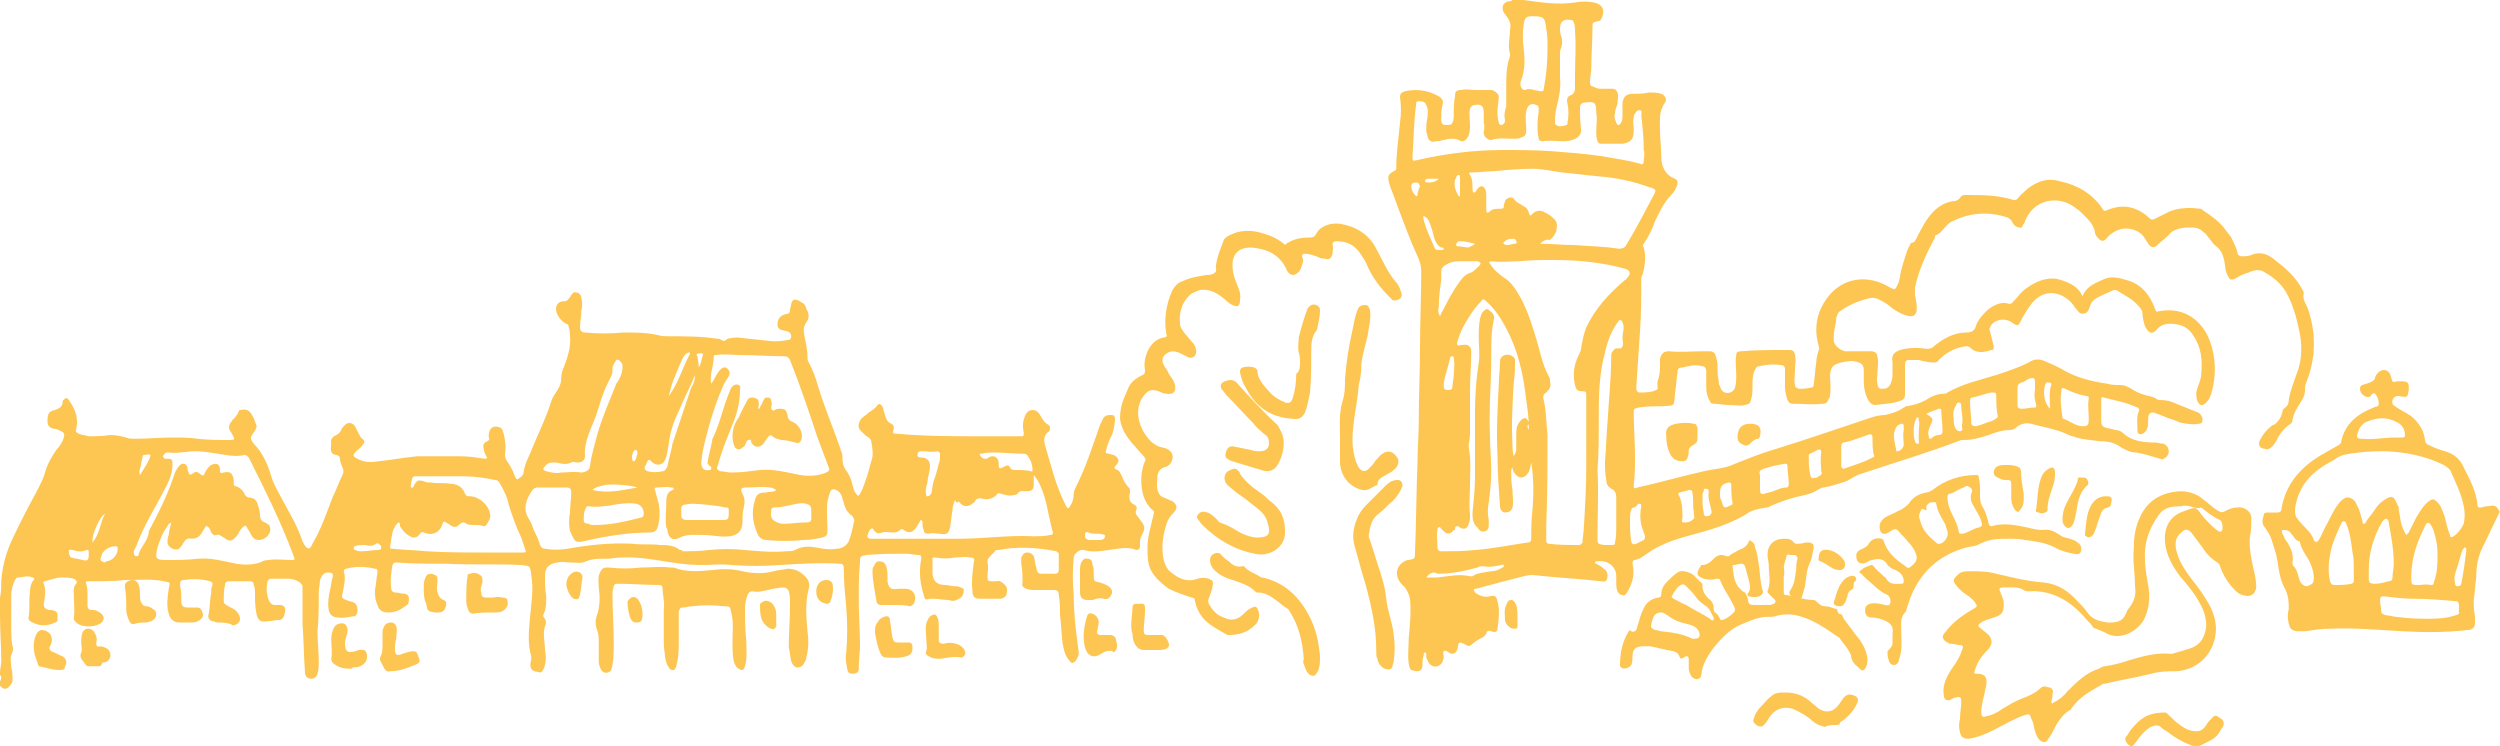 <svg xmlns="http://www.w3.org/2000/svg" xmlns:xlink="http://www.w3.org/1999/xlink" id="Ebene_1" x="0px" y="0px" viewBox="0 0 200 59.7" style="enable-background:new 0 0 200 59.7;" xml:space="preserve"><style type="text/css">	.st0{clip-path:url(#SVGID_00000123420230855708265480000000563006157664535440_);fill:#FDC653;}</style><g>	<defs>		<rect id="SVGID_1_" width="200" height="59.7"></rect>	</defs>	<clipPath id="SVGID_00000137854787988883519840000006109377540199585186_">		<use xlink:href="#SVGID_1_" style="overflow:visible;"></use>	</clipPath>	<path style="clip-path:url(#SVGID_00000137854787988883519840000006109377540199585186_);fill:#FDC653;" d="M51,36.3  c0-0.1,0-0.2-0.1-0.3c0,0-0.1,0-0.1,0c-0.2,0.1-0.3,0.6-0.2,0.8c0,0,0,0.1,0.1,0.1c0.1,0,0.1,0,0.1-0.1  C50.9,36.8,50.9,36.5,51,36.3 M55.9,29.4c0.2-0.3,0.2-0.6,0.3-0.9c0-0.1,0.1-0.1,0-0.2c-0.1-0.1-0.3,0-0.4,0c-0.1,0-0.1,0.1,0,0.2  C55.8,28.7,55.9,29,55.9,29.4 M8.4,41.1c-0.4,0.2-1.1,1.7-1,2.3C8,42.7,8,41.8,8.4,41.1 M87.6,43.2c0.1,0,0.2,0,0.4,0  c0.2,0,0.4-0.1,0.4-0.3c0-0.2-0.2-0.1-0.4-0.2c-0.1,0-0.2,0-0.3,0c-0.2,0-0.4,0-0.6-0.1c-0.2-0.1-0.3,0-0.3,0.2  c0,0.2,0,0.3,0.3,0.4C87.2,43.2,87.4,43.2,87.6,43.2 M11.2,38c0.3-0.5,0.6-0.9,0.8-1.4c0-0.1,0.1-0.2,0-0.2c-0.1-0.1-0.3,0-0.5,0  c-0.1,0-0.1,0.1-0.1,0.2c-0.1,0.3-0.1,0.6-0.2,0.9C11.2,37.5,11.1,37.7,11.2,38 M29,44.1c0.4,0,0.8-0.1,1.2-0.1  c0.1,0,0.2,0,0.3-0.1c0-0.1,0-0.3-0.1-0.3c-0.1-0.1-0.2-0.2-0.3-0.1c-0.3,0.2-0.6,0.2-0.9,0.1c-0.3,0-0.6,0-0.8,0.1  c-0.1,0-0.1,0.1-0.1,0.2c0,0.1,0.1,0.1,0.2,0.1C28.5,44.1,28.7,44.1,29,44.1 M7.1,44.4c0-0.1,0-0.2,0-0.3C7.1,44,7,44,6.9,44  c-0.4,0.2-0.7,0.1-1.1,0c-0.1,0-0.3-0.1-0.3,0.1c0,0.2,0.1,0.5,0.2,0.5c0.3,0.1,0.6,0.1,0.9,0.2C7,44.9,7.1,44.8,7.1,44.4   M8.5,44.9c0.5,0,1-0.6,0.9-1.1c0-0.1-0.1-0.1-0.2-0.1c-0.4,0-1,0.3-1.1,0.8c-0.1,0.3-0.1,0.4,0.3,0.5C8.5,44.9,8.5,44.9,8.5,44.9   M51,39c-0.6-0.2-2-0.3-2.6-0.2c-0.3,0.1-0.7,0.1-1,0.4C48.7,39.5,49.8,39.2,51,39 M53.5,31.7C53.6,31.7,53.6,31.7,53.5,31.7  c0.8-1.1,1.1-2.3,1.7-3.4c0,0,0-0.1,0-0.1c0,0-0.1,0-0.1,0c-0.3,0.1-0.4,0.3-0.5,0.5c-0.3,0.6-0.5,1.2-0.8,1.9  C53.7,30.9,53.6,31.3,53.5,31.7 M73.9,36.1c-0.1,0-0.2,0-0.2,0c-0.2,0-0.3,0.1-0.3,0.3c0,0.2,0.2,0.2,0.3,0.2  c0.5,0,0.7,0.3,0.7,0.7c0,0.4-0.2,0.9-0.2,1.3c-0.1,0.3-0.2,0.7-0.1,1c0,0.1,0,0.1,0.1,0.1c0.1,0,0.1,0,0.2-0.1  c0,0,0.1-0.1,0.1-0.1c0.1-0.4,0.1-0.9,0.3-1.3c0.1-0.3,0.2-0.7,0.3-1.1c0.1-0.2,0.1-0.4,0.1-0.7c0-0.2,0-0.2-0.2-0.3  C74.4,36.2,74.2,36.1,73.9,36.1 M55.6,30c-0.4,1-0.9,1.9-1.3,2.9c-0.4,0.8-0.7,1.7-0.8,2.6c-0.1,0.4-0.1,0.9-0.3,1.3  c-0.2,0.4-0.6,0.5-1,0.2c-0.3-0.3-0.3-0.3-0.5,0.1c0,0,0,0.1-0.1,0.2c-0.1,0.2,0,0.3,0.2,0.4c0.4,0.1,0.8,0.1,1.2,0  c0.2,0,0.3-0.2,0.4-0.4c0.1-0.6,0.3-1.2,0.4-1.8c0.5-1.5,1-3,1.5-4.5C55.5,30.7,55.6,30.4,55.6,30 M79.6,36.2c-0.4,0-0.7,0-1.1,0.1  c-0.1,0-0.2,0-0.1,0.1c0.1,0.3,0.5,0.4,0.7,0.2c0.1-0.1,0.3-0.1,0.4-0.1c0.3,0.1,0.4,0.3,0.4,0.7c0,0.3,0.1,0.3,0.3,0.2  c0.1,0,0.1-0.1,0.2-0.1c0.2-0.1,0.3-0.1,0.4,0.1c0.1,0.2,0.3,0.2,0.5,0.2c0.4,0,0.8,0,1.2,0.1c0.1,0.1,0.1-0.1,0.1-0.1  c0-0.4-0.1-0.7-0.3-1c-0.1-0.2-0.2-0.3-0.4-0.3C81.1,36.3,80.3,36.2,79.6,36.2 M64.9,41.1c0-0.1,0-0.2,0-0.3c0-0.3-0.1-0.4-0.4-0.5  c-0.4-0.1-0.8,0-1.2,0.1c-0.5,0.1-0.9,0.2-1.4,0.2c-0.1,0-0.2,0.1-0.2,0.2c-0.1,0.7,0.1,0.9,0.8,1.1c0.1,0,0.2,0,0.3,0  c0.5,0,1-0.1,1.5-0.1C65,41.8,64.9,41.7,64.9,41.1 M56.6,41.6c0.3,0,0.7,0,1,0c0.7,0,0.7,0,0.7-0.7c0,0,0-0.1,0-0.1  c0-0.2-0.1-0.2-0.2-0.2c-0.2,0-0.4-0.1-0.6-0.1c-0.7-0.1-1.5-0.2-2.2-0.2c-0.9,0.1-0.8,0.1-0.8,0.8c0,0,0,0.1,0,0.1  c0,0.3,0.1,0.3,0.3,0.4C55.4,41.6,56,41.6,56.6,41.6 M47.6,42c1.3,0,2.5-0.3,3.7-0.6c0.1,0,0.2-0.1,0.2-0.3c0-0.4-0.2-0.7-0.6-0.8  c-0.6-0.1-1.3,0-1.9,0.1c-0.6,0.1-1.3,0.2-1.9,0.1c-0.1,0-0.2,0-0.2,0.1c-0.2,0.3-0.2,0.7-0.2,1c0,0.2,0.1,0.3,0.4,0.3  C47.2,42,47.4,42,47.6,42 M49.8,29.4c0-0.2,0-0.3-0.1-0.4c-0.1-0.1-0.2-0.3-0.4-0.2C49.2,29,49,29.2,49,29.5c0,0.2,0,0.4-0.1,0.6  c-0.1,0.2-0.2,0.4-0.3,0.6c-0.4,0.8-0.6,1.6-0.9,2.5c-0.4,1.1-1,2.1-0.9,3.3c0,0.3-0.2,0.5-0.6,0.5c-0.2,0-0.4-0.1-0.5,0  c-0.4,0.2-0.8,0.1-1.2,0c0,0-0.1,0-0.1,0c-0.3,0-0.6,0-0.8,0.3c-0.2,0.2-0.2,0.3,0.1,0.4c0.4,0.1,0.8,0.2,1.2,0.1  c0.5,0,1-0.1,1.6,0c0.3,0,0.7-0.2,0.7-0.5c0.1-0.9,0.4-1.8,0.6-2.6c0.4-1.4,1-2.7,1.5-4C49.6,30.3,49.8,29.8,49.8,29.4 M76.4,40  c-0.1,0.3-0.2,0.5-0.2,0.8c-0.1,0.5-0.1,0.9-0.2,1.4c-0.1,0.5-0.3,0.6-0.8,0.5c-0.3,0-0.6-0.1-0.9,0c-0.3,0-0.4-0.1-0.4-0.3  c-0.1-0.2-0.1-0.4-0.1-0.6c0-0.1,0-0.1-0.1-0.2c-0.1,0-0.1,0.1-0.1,0.1c-0.1,0.2-0.2,0.3-0.3,0.5c-0.3,0.4-0.6,0.5-1,0.2  c-0.1-0.1-0.2-0.1-0.3,0c-0.2,0.2-0.4,0.2-0.6,0.2c-0.3,0-0.5-0.1-0.8,0c-0.3,0.1-0.5,0.1-0.7-0.2c-0.1-0.1-0.1-0.2-0.2-0.1  c-0.1,0-0.3,0.4-0.3,0.6c0,0.2,0.2,0.2,0.3,0.2c1.2,0,2.3,0,3.5,0s2.3,0,3.5,0c2,0,4-0.3,5.9-0.2c0.5,0,1,0,1.4-0.1  c0.2,0,0.3-0.1,0.2-0.3c-0.1-0.4-0.2-0.8-0.3-1.3c-0.2-1-0.4-1.9-0.9-2.8c-0.1-0.1-0.2-0.3-0.3-0.4c0,0.3,0,0.6,0,0.8  c0,0.4-0.2,0.5-0.6,0.5c-0.3,0-0.5-0.1-0.7,0.2c-0.1,0.1-0.2,0.1-0.3,0.1c-0.3,0.1-0.7,0-1-0.1c-0.1,0-0.2-0.1-0.3,0  c-0.3,0.4-0.8,0.5-1.2,0.4c-0.3-0.1-0.5,0-0.6,0.2c0,0.1-0.1,0.1-0.1,0.1c-0.4,0.4-0.9,0.4-1.2-0.1C76.6,40.3,76.5,40.2,76.4,40   M38.7,44.2c1.2,0,2.2,0,3.1,0c0.3,0,0.3,0,0.2-0.3c-0.1-0.3-0.2-0.6-0.3-0.9c-0.4-0.8-0.7-1.7-1-2.6c-0.1-0.6-0.4-1.2-0.7-1.7  c-0.1-0.2-0.2-0.3-0.4-0.3c-0.9-0.2-1.8-0.3-2.7-0.3c-1.1,0-2.2,0-3.4,0c-0.5,0-0.5,0-0.6,0.5c0,0.1-0.1,0.4,0,0.4  c0.2,0.1,0.2-0.2,0.3-0.3c0.2-0.3,0.3-0.3,0.7-0.2c0.2,0.1,0.4,0.1,0.6,0.1c0.5,0.1,1,0,1.5,0.1c0.5,0,1,0.2,1.2,0.8  c0.1,0.2,0.2,0.2,0.4,0.2c0.7,0,1.5,0.7,1.6,1.4c0.1,0.3-0.1,0.6-0.3,0.9c-0.1,0.1-0.2,0.1-0.2,0.1C38.5,42,38.2,42,37.9,42  c-0.2,0-0.4,0-0.6-0.1c-0.2-0.2-0.4-0.1-0.6,0.1c-0.2,0.2-0.4,0.2-0.7,0c-0.1-0.1-0.2-0.1-0.3-0.2c-0.2-0.1-0.2-0.1-0.3,0.1  c-0.2,0.7-0.8,1-1.5,0.7c-0.2-0.1-0.2,0-0.3,0.1c-0.2,0.3-0.5,0.4-0.8,0.2c-0.4-0.2-0.6-0.5-0.8-0.8C32,42,32,41.8,31.9,41.8  c-0.1,0-0.2,0.2-0.3,0.3c0,0,0,0.1-0.1,0.2c-0.2,0.5-0.2,1-0.3,1.5c0,0.1,0.1,0.1,0.2,0.1c0.9,0.1,1.8,0.1,2.7,0.2  C35.7,44.2,37.3,44.2,38.7,44.2 M13.7,41.8c-0.2,0.1-0.3,0.2-0.3,0.3c-0.4,0.5-0.6,1.1-0.8,1.7c-0.2,0.9-0.2,1,0.8,1  c0.8,0,1.6,0,2.4-0.1c1.1-0.1,2.1,0.2,3.1,0.4c0.6,0.1,1.3,0.1,1.9-0.1c0.2-0.1,0.4-0.2,0.7-0.2c0.6-0.1,1.2,0,1.8,0  c0.3,0,0.3,0,0.2-0.3c-1-2.7-2.3-5.3-3.6-7.9c-0.1-0.1-0.2-0.2-0.3-0.2c-0.5,0.1-1,0.1-1.5,0c-0.8-0.1-1.6-0.3-2.5-0.3  c-0.7,0-1.4,0.2-2.1,0.1c-0.2,0-0.3,0-0.4,0.2c-0.1,0.1-0.1,0.1,0,0.2c0,0.1,0.1,0.1,0.2,0.1c0.4,0,0.5,0,0.5,0.4  c0,0.7-0.2,1.2-0.5,1.8c-0.8,1.6-1.8,3.1-2.4,4.8c-0.1,0.2-0.2,0.3-0.2,0.5c0,0.2,0.1,0.3,0.2,0.3c0.2,0,0.2-0.1,0.2-0.2  c0.2-0.6,0.7-1,0.8-1.7c0,0,0-0.1,0-0.1c0.8-1.5,1.6-3.1,2.1-4.7c0.1-0.2,0.2-0.4,0.4-0.6c0.3-0.2,0.5-0.1,0.6,0.2  c0,0.1,0,0.3,0.1,0.4c0,0.2,0.1,0.2,0.3,0.1c0.3-0.2,0.3-0.2,0.6,0c0.2,0.2,0.3,0.2,0.4-0.1c0.1-0.2,0.3-0.5,0.5-0.6  c0.4-0.2,0.7-0.1,0.7,0.4c0,0.2,0,0.3,0.3,0.2c0.5-0.1,0.7,0,0.8,0.6c0,0.1,0,0.1,0,0.2c0,0.2,0,0.3,0.2,0.3  c0.3,0.1,0.6,0.4,0.7,0.7c0.1,0.1,0.2,0.2,0.3,0.2c0.4,0,0.6,0.2,0.7,0.5c0.1,0.3,0.2,0.6,0.2,0.9c0,0.3,0.1,0.5,0.4,0.6  c0.2,0.1,0.4,0.2,0.4,0.4c0.1,0.3-0.1,0.7-0.5,0.9c-0.4,0.2-0.8,0.1-1-0.3c-0.1-0.2-0.2-0.4-0.3-0.5c-0.1-0.3-0.2-0.3-0.4-0.1  c-0.2,0.2-0.3,0.4-0.4,0.6c-0.4,0.5-0.6,0.6-1.1,0.2c-0.2-0.1-0.4-0.3-0.6-0.2c-0.2,0.1-0.3-0.1-0.4-0.2c-0.1-0.2-0.1-0.3-0.2-0.4  c-0.1-0.1-0.2-0.2-0.3,0c-0.1,0.2-0.2,0.3-0.3,0.5c-0.2,0.3-0.5,0.4-0.8,0.4c-0.3-0.1-0.5,0.1-0.6,0.3c-0.1,0.1-0.1,0.2-0.2,0.3  c-0.2,0.3-0.4,0.3-0.7,0.2c-0.2-0.1-0.4-0.3-0.4-0.5c0-0.2,0-0.4,0.1-0.6C13.5,42.6,13.6,42.2,13.7,41.8 M62.1,39.2  c-0.2-0.1-0.3-0.2-0.5-0.2c-0.6-0.1-1.3,0-1.9,0c-0.4,0-0.5,0.1-0.3,0.5c0.2,0.4,0.2,0.7,0.1,1.1c-0.1,0.4-0.1,0.8-0.1,1.1  c0,0.7-0.3,1.1-1,1.2c-0.7,0.1-1.4-0.1-2.1-0.1c-0.6,0-1.3-0.1-1.9,0.2c-0.5,0.3-0.9,0.1-1-0.5c0-0.1,0-0.2-0.1-0.3  c-0.1-0.6,0-1.3,0-1.9c0-0.5,0-0.9,0.5-1.1c0.1,0,0.1-0.1,0.1-0.1c0-0.1-0.1-0.1-0.2-0.1c-0.4-0.1-0.8,0-1.2,0  c-0.1,0-0.2,0.1-0.1,0.2c0.1,0.4,0.2,0.7,0.3,1.1c0.1,0.6,0.1,1.3-0.1,1.9c-0.1,0.3-0.3,0.4-0.6,0.4c-1.8,0-3.6,0.3-5.3,0.7  c-0.5,0.1-0.7,0.1-0.9-0.4c-0.1-0.1-0.1-0.3-0.2-0.4c-0.1-0.5-0.1-1,0-1.5c0-0.5,0.1-1.1,0.1-1.6c0-0.3-0.1-0.4-0.4-0.4  c-0.8,0-1.5,0-2.3,0c-0.2,0-0.3,0.1-0.4,0.2c-0.5,0.7-0.8,1.5-0.3,2.3c0.2,0.3,0.3,0.6,0.4,0.9c0.2,0.4,0.4,0.8,0.5,1.2  c0.1,0.2,0.2,0.3,0.4,0.3c0.6,0.1,1.2,0.1,1.8,0c1.7-0.3,3.4-0.5,5.2-0.4c0.7,0.1,1.5,0,2.2,0.1c0.5,0,1.1,0,1.6,0.4  c0.1,0,0.2,0,0.2,0.1c0.7,0,1.4,0,2.1-0.1c1-0.1,1.9-0.1,2.9,0c1.1,0.1,2.2,0.2,3.3,0.1c0.3,0,0.6,0,0.9-0.2c0.5-0.2,1-0.2,1.5-0.1  c0.5,0.1,1.1,0.2,1.6,0.1c0.4,0,0.8-0.2,1-0.6c0.2-0.5,0.3-1,0.4-1.5c0.1-0.2,0-0.3-0.1-0.5c-0.4-0.3-0.6-0.6-0.7-1.1  c-0.1-0.2-0.1-0.4-0.2-0.6c-0.1-0.2-0.2-0.3-0.4-0.4c-0.2-0.1-0.4-0.1-0.5,0.2c-0.1,0.2-0.1,0.4-0.2,0.7c-0.1,0.8,0,1.6,0,2.4  c0,0.3-0.1,0.4-0.4,0.5c-0.5,0.1-1,0.2-1.5,0.2c-1,0.1-2,0.1-3,0c-0.3,0-0.6-0.2-0.7-0.5c-0.4-0.9-0.5-1.8-0.2-2.7  c0.1-0.5,0.4-0.6,0.9-0.6C61.6,39.3,61.9,39.4,62.1,39.2 M56.9,30.7c0.3-0.4,0.4-0.8,0.7-1.1c0.2-0.2,0.4-0.3,0.6-0.1  c0.2,0.2,0.2,0.4,0.1,0.6c-0.2,0.3-0.4,0.6-0.5,0.9c-0.4,0.9-0.7,1.8-1,2.8c-0.3,1.1-0.6,2.1-0.7,3.2c0,0.4,0.2,0.7,0.6,0.6  c0.1,0,0.2,0,0.2-0.1c0-0.1,0-0.2-0.1-0.2c-0.1-0.1-0.2-0.2-0.2-0.3c0.1-0.6,0.3-1.3,0.4-1.9c0.6-1.2,0.8-2.4,1.3-3.6  c0.1-0.2,0.1-0.4,0.3-0.6c0.1-0.1,0.3-0.2,0.5-0.1c0.2,0.1,0.1,0.2,0.1,0.4c0,1.1-0.3,2.1-0.7,3c-0.4,1-0.8,2-1.1,3.1  c-0.1,0.2,0,0.3,0.2,0.4c0.3,0,0.6,0.1,0.9,0.1c0.8,0,1.5-0.1,2.3-0.2c1.1-0.1,2.2,0.2,3.2,0.4c0.7,0.1,1.4,0.1,2.1-0.2  c0.2-0.1,0.3-0.2,0.2-0.4c-0.3-0.8-0.6-1.6-0.9-2.4c-0.7-2.1-1.4-4.2-2.2-6.2c-0.1-0.2-0.2-0.3-0.5-0.3c-1.2,0-2.3-0.1-3.5-0.1  c-0.6,0-1.3-0.1-1.9,0c-0.1,0-0.2,0-0.2,0.1c0,0.4-0.1,0.9-0.2,1.3C56.9,30.1,56.8,30.3,56.9,30.7 M0,47.8c0.1-0.4,0.1-0.9,0.1-1.3  c0.1-1.3,0.4-2.4,1-3.6c0.6-1.3,1.3-2.6,2-3.9c0.2-0.4,0.4-0.8,0.5-1.2c0.2-0.7,0.5-1.2,0.9-1.8C4.7,35.8,5,35.4,5.1,35  c0.1-0.3,0-0.4-0.2-0.5c-0.2-0.1-0.4-0.2-0.6-0.2c-0.4-0.1-0.5-0.3-0.5-0.6c0-0.6,0.1-0.8,0.6-0.9c0.3-0.1,0.5-0.2,0.6-0.5  C5,32.2,5,32,5.1,32c0.1-0.2,0.3-0.2,0.4,0c0.5,0.7,0.8,1.4,0.6,2.3c-0.1,0.2,0,0.3,0.2,0.4c0.2,0.1,0.5,0.1,0.8,0.2  c0.6,0,1.1,0,1.7-0.1c0.5,0,0.9,0.1,1.3,0.2c0.2,0.1,0.4,0.1,0.7,0.1c1,0,2.1-0.1,3.1-0.1c0.6,0,1.3,0,1.9,0.1  c0.9,0.1,1.7,0.1,2.6,0.1c0.4,0,0.4-0.1,0.2-0.4c0-0.1-0.1-0.1-0.1-0.2c-0.3-0.4-0.2-0.6,0.1-1c0.2-0.2,0.4-0.4,0.5-0.7  c0-0.1,0.1-0.1,0.2-0.1c0.3-0.1,0.6,0,0.8,0.3c0.2,0.3,0.3,0.6,0.4,0.9c0.1,0.2-0.1,0.4-0.2,0.6c-0.3,0.4-0.3,0.5,0,0.9  c0.7,0.7,1.1,1.6,1.4,2.6c0.2,0.7,0.6,1.3,0.9,1.9c0.6,1.1,1.2,2.1,1.6,3.3c0,0.1,0.1,0.1,0.1,0.2c0.3,0.5,0.5,0.5,0.7,0  c0.7-1.2,1.1-2.4,1.6-3.7c0.3-0.6,0.5-1.2,0.8-1.8c0.1-0.2,0.1-0.4,0-0.6c-0.1-0.2-0.2-0.5-0.2-0.7c0-0.2-0.2-0.3-0.3-0.3  c-0.6-0.1-0.4-0.6-0.4-1c-0.1-0.3,0.2-0.5,0.4-0.6c0.2-0.1,0.3-0.2,0.4-0.4c0-0.1,0.1-0.2,0.2-0.3c0.3-0.4,0.7-0.3,0.9,0  c0.1,0.2,0.2,0.4,0.3,0.6c0.1,0.1,0.1,0.3,0.3,0.4c0.2,0.2,0.2,0.3,0,0.5c-0.1,0.2-0.3,0.3-0.5,0.5c-0.3,0.3-0.3,0.4,0.1,0.6  c0.5,0.3,1.1,0.3,1.7,0.2c1-0.1,2-0.3,3.1-0.4c1.1,0,2.2,0,3.4,0c0.7,0,1.3,0.1,2,0.2c0.2,0,0.2-0.1,0.1-0.2  c-0.1-0.2-0.2-0.4-0.2-0.6c-0.1-0.3,0-0.5,0.3-0.6c0.1-0.1,0.2-0.1,0.1-0.3c0-0.1,0-0.2,0-0.3c0.1-0.5,0.4-0.7,0.9-0.5  c0.1,0,0.1,0.1,0.2,0.2c0.2,0.6,0.3,1.3,0.2,1.9c0,0.2,0,0.3,0.1,0.5c0.3,0.4,0.5,0.8,0.7,1.3c0.1,0.3,0.2,0.3,0.4,0.1  c0.2-0.1,0.3-0.3,0.3-0.5c0.1-0.7,0.5-1.3,0.7-1.9c0.5-1.2,1.1-2.4,1.5-3.7c0.1-0.3,0.3-0.6,0.5-0.9c0.2-0.3,0.3-0.6,0.3-1  c0-0.3,0.1-0.6,0.2-0.8c0.3-0.8,0.6-1.7,0.5-2.5c0-0.2,0-0.5-0.1-0.7c0-0.2-0.1-0.3-0.2-0.3c-0.4-0.2-0.7-0.6-0.8-1  c-0.1-0.5,0.2-0.8,0.6-0.8c0.1,0,0.2,0,0.3-0.1c0.1-0.1,0.2-0.2,0.3-0.4c0.1-0.1,0.2-0.3,0.4-0.2c0.2,0,0.4,0.2,0.4,0.4  c0.1,0.4,0.1,0.7,0,1.1c0,0.4-0.1,0.9-0.1,1.3c0,0.2,0.1,0.4,0.4,0.4c1,0.1,2,0.1,3.1,0c0.9,0,1.8,0,2.7,0.2  c0.3,0.1,0.6,0.1,0.8,0.1c1.3,0,2.7,0,4,0.2c0.1,0,0.2,0,0.3,0.1c0.2,0.1,0.3,0.1,0.5-0.1C58.7,27,58.8,27,59,27  c0.9,0.1,1.8,0.2,2.8,0.3c0.4,0,0.8,0,1.2-0.1c0.2,0,0.3-0.1,0.3-0.3c0-0.2-0.1-0.3-0.3-0.4c-0.2,0-0.3-0.1-0.5-0.1  c-0.2-0.1-0.3-0.2-0.3-0.4c0-0.5,0.2-0.8,0.8-0.9c0.1,0,0.2-0.1,0.2-0.3c0-0.2,0.1-0.3,0.1-0.5c0.1-0.4,0.3-0.4,0.7-0.2  c0.1,0.1,0.2,0.1,0.3,0.2c0.1,0.1,0.2,0.3,0.2,0.4c0.2,0.3,0.3,0.7,0,1.1c-0.3,0.4-0.2,0.8-0.1,1.3c0.1,0.5,0.2,1,0.2,1.5  c0,0.1,0,0.3,0.1,0.4c0.5,0.9,0.7,1.8,1,2.7c0.5,1.5,1.1,2.9,1.6,4.4c0.1,0.2,0.1,0.4,0.1,0.7c0,0.3,0.1,0.5,0.2,0.7  c0.3,0.4,0.5,0.8,0.6,1.3c0.1,0.3,0.1,0.5,0.3,0.7c0.1,0.2,0.2,0.2,0.3,0c0.3-0.5,0.4-1,0.6-1.5c0.1-0.4,0.2-0.7,0.3-1.1  c0.2-0.5,0.1-1,0-1.6c0-0.1-0.1-0.2-0.2-0.3c-0.2-0.1-0.3-0.2-0.5-0.4c-0.4-0.3-0.4-0.7-0.1-1.1c0.2-0.2,0.4-0.3,0.6-0.5  c0.3-0.2,0.5-0.3,0.7-0.6c0.1-0.1,0.2-0.1,0.3,0c0.1,0.1,0.2,0.3,0.2,0.5c0.1,0.2,0.1,0.4,0.2,0.6c0.1,0.2,0.2,0.3,0.4,0.4  c0.2,0.1,0.2,0.2,0.2,0.4c-0.1,0.4-0.1,0.4,0.3,0.4c2.2,0.2,4.3,0.2,6.5,0.2c1.1,0,2.2,0,3.3,0c0.3,0,0.3,0,0.3-0.3  c-0.1-0.4-0.1-0.9,0.1-1.3c0.1-0.3,0.3-0.5,0.6-0.5c0.3,0,0.5,0.2,0.6,0.4c0.2,0.3,0.3,0.6,0.7,0.8c0.1,0.1,0.1,0.2,0.1,0.3  c0,0.1-0.1,0.3-0.2,0.3c-0.3,0.3-0.3,0.6-0.2,1c0.5,1.7,0.9,3.4,1.7,4.9c0.1,0.2,0.2,0.2,0.3,0c0.2-0.3,0.3-0.6,0.3-1  c0-0.2,0.1-0.4,0.2-0.6c0.8-1.6,1.3-3.2,1.9-4.9c0-0.1,0.1-0.2,0.1-0.2c0.2-0.5,0.3-0.6,0.8-0.6c0.2,0,0.3,0.1,0.3,0.3  c0,0.4-0.1,0.8-0.2,1.2c-0.2,0.4-0.4,0.8-0.5,1.3c-0.1,0.2,0,0.3,0.2,0.3c0.1,0,0.3,0.1,0.4,0.1c0.4,0.2,0.5,0.5,0.2,0.8  c-0.2,0.2-0.2,0.3,0.1,0.4c0.2,0.1,0.3,0.4,0.4,0.6c0.1,0.3,0.3,0.6,0.5,0.8c0.1,0.1,0.1,0.1,0.1,0.2c0,0.1,0,0.2,0,0.2  c-0.1,0.4-0.1,0.8,0.4,1c0.1,0.1,0.2,0.2,0.1,0.4c-0.1,0.2,0,0.4,0.1,0.5c0.1,0.1,0.2,0.3,0.3,0.4c0.3,0.4,0.3,0.6,0.1,1  c-0.1,0.2-0.2,0.4-0.2,0.6c0,0.1,0,0.3,0,0.4c0,0.2-0.1,0.3-0.3,0.3c-0.7-0.3-1.4-0.1-2.2,0c-0.7,0.1-1.3,0.2-2,0  c-0.3-0.1-0.8,0.3-0.8,0.6c-0.1,1-0.1,2,0,3c0,1.6,0.2,3.1,0.4,4.6c0,0.3-0.2,0.7-0.4,0.8c-0.2,0.1-0.2,0-0.3-0.1  c-0.4-0.4-0.5-0.9-0.6-1.5c-0.1-0.7-0.1-1.5-0.2-2.2c0-0.5,0-1.1-0.1-1.6c0-0.3-0.1-0.4-0.4-0.4c-0.5,0-0.9,0-1.4,0  c-0.3,0-0.6,0-0.8-0.1c-0.2-0.1-0.4-0.2-0.3-0.5c0-0.5,0-1-0.1-1.5c0-0.2,0-0.3,0-0.5c0.1-0.2,0.2-0.4,0.5-0.4  c0.2,0,0.4,0.1,0.5,0.3c0.1,0.3,0.1,0.6,0.2,0.9c0.1,0.4,0.1,0.5,0.5,0.5c0.3,0,0.6,0,1,0c0.2,0,0.3-0.1,0.3-0.3c0-0.4,0-0.9,0-1.3  c0-0.1-0.1-0.1-0.2-0.2c-1.5-0.3-3.1-0.4-4.6-0.1c-0.1,0-0.1,0-0.2,0C79,44.7,79,44.7,79,45c0.1,0.4,0,0.8,0,1.1  c0,0.3,0,0.4,0.3,0.4c0.1,0,0.3,0,0.4,0c0.3-0.1,0.5,0.1,0.7,0.3c0.2,0.2,0.2,0.5,0.1,0.8c-0.1,0.2-0.3,0.3-0.5,0.3  c-0.5,0-1,0-1.5,0c-0.5,0-0.7-0.1-0.7-0.6c-0.1-0.8,0-1.5,0.1-2.3c0.1-0.3,0-0.4-0.3-0.4c-0.4-0.1-0.8,0-1.2,0  c-0.5,0.1-1,0.1-1.6,0c-0.2,0-0.2,0-0.2,0.2c0,0.3,0,0.7,0,1c0,0.6,0.3,1,1,1c0.3,0,0.5,0.1,0.8,0.1c0.1,0,0.1,0,0.2,0  c0.2,0.1,0.5,0.1,0.5,0.3c0,0.3-0.1,0.6-0.4,0.7c-0.3,0.2-0.5,0.2-0.8,0.1c-0.4,0-0.8-0.1-1.2-0.1c-0.1,0-0.2,0-0.3,0  c-0.4,0.1-0.4,0.1-0.5-0.3c-0.3-0.9-0.4-1.9-0.2-2.9c0-0.2,0-0.3-0.2-0.3c-0.3,0-0.7-0.1-1-0.1c-1.1,0-2.1,0-3.2,0.1  c-0.5,0.1-0.5,0.1-0.5,0.6c-0.1,1-0.1,2-0.1,3c0,1.2,0.1,2.4,0.1,3.6c0,0.6-0.1,1.2-0.1,1.9c0,0.3-0.2,0.4-0.5,0.4  c-0.2,0-0.4-0.1-0.4-0.3c-0.1-0.5-0.2-0.9-0.1-1.4c0.1-1.2,0.1-2.4,0-3.6c-0.1-1.1-0.2-2.1-0.2-3.2c0-0.2-0.1-0.3-0.3-0.3  c-1.6-0.1-3.2,0-4.8,0.1c-1.3,0.1-2.6,0.1-3.9,0c-0.8-0.1-1.6,0-2.4,0c-1.2,0-2.4-0.2-3.6-0.4c-1.3-0.2-2.5-0.3-3.8-0.1  c-0.2,0-0.3,0-0.5,0c-0.4,0-0.8,0-1.3,0.2c-0.4,0.2-0.8,0.1-1.2,0.1c-0.4,0-0.7-0.1-1.1,0c-0.7,0.1-1,0.4-1,1.1  c0,0.5,0,1.1,0.1,1.6c0,0.5,0,1-0.2,1.4c-0.1,0.2,0,0.3,0.1,0.4c0.1,0.2,0.1,0.4,0,0.6c-0.2,0.6,0,1.3,0,1.9c0.1,0.5,0.1,1-0.1,1.5  c-0.1,0.1-0.1,0.3-0.3,0.3c-0.2-0.1-0.5,0-0.7-0.3c-0.1-0.2-0.1-0.4,0-0.7c0-0.1,0-0.2,0-0.3c-0.3-1-0.2-2-0.1-3.1  c0.1-1.1,0.3-2.2,0.1-3.4c-0.1-0.8-0.1-0.7-0.8-0.8c-2-0.1-4,0-6-0.1c-1.3,0-2.7,0-4-0.1c-0.1,0-0.2,0-0.3,0.2  c-0.1,0.6-0.2,1.2-0.1,1.9c0,0.2,0.2,0.3,0.3,0.3c0.3,0,0.5,0.1,0.8,0.1c0.4,0.1,0.3,0.4,0.3,0.6c0,0.2-0.1,0.3-0.3,0.4  C31.9,48.9,31.5,49,31,49c-0.4,0-0.7-0.2-0.8-0.6C30,48,30,47.6,30,47.2c0.1-0.5,0.1-0.9,0.2-1.4c0-0.2,0-0.3-0.2-0.3  c-0.8-0.2-1.6-0.2-2.3,0c-0.1,0-0.2,0.1-0.2,0.2c0.2,0.6,0,1.2-0.1,1.8c-0.1,0.3,0,0.4,0.3,0.5c0.2,0.1,0.4,0.1,0.6,0.2  c0.3,0.1,0.4,0.7,0.2,1c0,0-0.1,0.1-0.1,0.1c-0.4,0-0.9,0.2-1.3,0.1c-0.5,0-0.7-0.2-0.8-0.6c-0.1-0.6,0-1.1,0.1-1.6  c0.1-0.3,0.1-0.7,0.2-1c0.1-0.3,0-0.4-0.4-0.4c-0.3,0-0.5,0.3-0.6,0.6c0,0.3-0.1,0.7-0.1,1c0,1,0,2.1-0.1,3.1  c0,0.8,0.1,1.6,0.1,2.4c0,0.3,0,0.7-0.1,1c-0.1,0.3-0.3,0.4-0.5,0.4c-0.3,0-0.5-0.2-0.5-0.5c-0.1-1.3-0.1-2.6-0.2-3.9c0-1,0-2,0-3  c0-0.1-0.1-0.2-0.2-0.3c-0.3-0.2-0.6-0.3-0.9-0.3c-0.5,0-0.9,0-1.4,0c-0.2,0-0.2,0.1-0.3,0.2c-0.1,0.5-0.1,1,0.1,1.5  c0.1,0.2,0.2,0.4,0.5,0.4c0.1,0,0.3,0,0.4,0c0.3,0,0.5,0.2,0.4,0.6c-0.1,0.4-0.2,0.6-0.5,0.6c-0.3,0-0.6,0.1-0.9,0.1  c-0.6,0.1-0.8-0.1-0.9-0.7c-0.1-0.5-0.1-1-0.1-1.5c0-0.2,0-0.5-0.1-0.7c0-0.2-0.1-0.3-0.3-0.3c-0.6,0-1.1,0-1.7,0  c-0.2,0-0.3,0.1-0.3,0.3c-0.1,0.4-0.1,0.9-0.1,1.3c0,0.2,0.1,0.2,0.2,0.3c0.3,0.2,0.7,0.3,0.9,0.6c0.3,0.4,0.3,0.8-0.2,1  c-0.1,0-0.2,0.1-0.2,0c-0.4-0.2-0.8-0.2-1.2-0.2c-0.1,0-0.3-0.1-0.4-0.1c-0.3-0.1-0.4-0.3-0.3-0.6c0.1-0.6,0.1-1.2,0.2-1.7  c0-0.2,0-0.4,0.1-0.6c0-0.2,0-0.2-0.2-0.3c-0.7-0.2-1.4-0.2-2.1-0.1c-0.2,0-0.3,0.1-0.3,0.4c0.1,0.4,0.1,0.9,0.1,1.3  c0,0.3,0.1,0.5,0.5,0.5c0.2,0,0.5,0,0.7,0c0.3,0,0.4,0.1,0.5,0.4c0.1,0.3,0,0.4-0.2,0.6c-0.3,0.2-0.5,0.2-0.8,0.2  c-0.3,0-0.6,0-0.9,0c-0.4,0-0.7-0.3-0.8-0.7c-0.2-0.7-0.1-1.3,0-2c0.1-0.5,0.2-0.5-0.4-0.6c-1-0.2-2-0.1-3-0.1c-1,0.1-2,0.1-3,0.1  c-0.2,0-0.3,0-0.2,0.2c0.1,0.3,0.1,0.6,0.1,1c0,0.2,0,0.5,0,0.7c0,0.3,0.1,0.4,0.4,0.4c0.1,0,0.3,0,0.4,0.1  c0.2,0.1,0.4,0.2,0.5,0.5c0,0.2-0.1,0.4-0.3,0.5c-0.5,0.3-1.5,0.3-1.9-0.1c-0.1-0.1-0.2-0.2-0.2-0.3c0.1-0.7,0-1.4,0-2.1  c0-0.3,0-0.5,0.2-0.7c0.1-0.2,0-0.3-0.2-0.4c-0.3-0.1-0.7-0.1-1-0.1c-0.4,0-0.9,0.2-1.3,0.3c-0.1,0-0.2,0.1-0.1,0.2  c0.2,0.5,0.1,1.1,0,1.6c0,0.3,0.1,0.4,0.4,0.5c0.1,0,0.1,0,0.2,0c0.6,0.1,0.5,0.3,0.5,0.8c0,0.1-0.1,0.2-0.2,0.2  c-0.6,0.3-1.2,0.3-1.8,0c-0.2-0.1-0.4-0.2-0.3-0.5c0.1-0.7,0-1.3,0.1-2c0-0.3,0.1-0.7,0.3-0.9c0.1-0.1,0-0.2-0.1-0.2  c-0.4-0.2-0.8,0-1.2,0c-0.1,0-0.1,0.1-0.2,0.2c-0.2,0.4-0.3,0.8-0.3,1.3c0,0.8,0,1.7,0,2.5c0,0.5,0,1,0.1,1.5  c0.1,0.2,0,0.5-0.1,0.7c-0.1,0.3,0,0.7,0,1c0.1,0.3,0.1,0.6,0.1,1c0,0.1,0,0.2-0.1,0.3c-0.1,0.2-0.3,0.4-0.5,0.4  c-0.2,0-0.4-0.2-0.5-0.4C0.2,54.2,0.1,54.1,0,54v-0.2c0-0.3,0.1-0.6,0.1-0.9c0-1.2-0.1-2.4-0.1-3.7c0-0.1,0-0.1,0-0.2V47.8z"></path>	<path style="clip-path:url(#SVGID_00000137854787988883519840000006109377540199585186_);fill:#FDC653;" d="M115.1,14.3  c-0.3,0-0.6,0-0.9,0c-0.1,0-0.2,0.1-0.2,0.2c0,0.1,0.2,0.1,0.2,0.1C114.5,14.6,114.8,14.6,115.1,14.3 M113.3,14.6  c-0.1,0-0.4,0-0.4,0.3c0,0.2,0.1,0.5,0.3,0.7c0,0,0.1,0.1,0.1,0.1c0.1,0,0.1-0.1,0.1-0.1c0-0.2,0.1-0.5,0.2-0.7  C113.5,14.7,113.5,14.6,113.3,14.6 M120.6,19.6c0.2,0,0.4-0.1,0.6-0.1c0.1,0,0.2-0.1,0.1-0.2c0-0.1-0.1-0.2-0.2-0.2  c-0.2,0-0.5,0-0.7,0.2c-0.1,0.1-0.2,0.1-0.1,0.2C120.4,19.6,120.5,19.6,120.6,19.6 M118,19.5c-0.4-0.1-0.8-0.2-1.2-0.2  c-0.1,0-0.2,0-0.2,0.1c-0.1,0-0.1,0.1-0.1,0.2c0,0.1,0.1,0.1,0.1,0.1c0.3,0,0.6,0.1,0.9,0.1C117.6,19.7,117.8,19.7,118,19.5   M116.7,15.7c0,0,0.1,0,0.1,0c0-0.5,0-1,0-1.5c0-0.1,0-0.2-0.1-0.2c-0.1,0-0.2,0.1-0.2,0.2c0,0.1-0.1,0.1-0.1,0.2  C116.3,14.8,116.4,15.2,116.7,15.7 M153.1,34.5c0,0.3,0,0.5,0.1,0.8c0,0.1,0.1,0.2,0.2,0.2c0.2,0,0.1-0.2,0.1-0.2  c0-0.3,0-0.5,0-0.8c0-0.3,0.1-0.6,0-0.9c0-0.1,0-0.2-0.1-0.2c-0.1,0-0.1,0.1-0.1,0.1C153.1,33.9,153.1,34.2,153.1,34.5 M164,32.7  c0-0.1,0-0.1,0-0.1c0-0.6-0.1-1.2,0.1-1.8c0.1-0.2-0.2-0.2-0.3-0.2c-0.1-0.1-0.1,0.1-0.2,0.2c-0.1,0.4-0.1,0.8,0,1.2  C163.7,32.3,163.8,32.5,164,32.7 M136.2,39.8c0,0.4,0,0.8,0.1,1.2c0,0.1,0,0.3,0.2,0.3c0.3,0,0.5-0.2,0.4-0.5  c-0.1-0.5-0.3-1-0.2-1.5c0-0.2-0.2-0.2-0.3-0.2c-0.1,0-0.1,0.1-0.1,0.2C136.2,39.4,136.2,39.6,136.2,39.8 M115.1,20  c0,0,0.1,0,0.2,0c0.1,0,0.2,0,0.2-0.1c0-0.1-0.1-0.1-0.2-0.1c-0.2-0.1-0.3-0.2-0.4-0.4c-0.2-0.3-0.2-0.6-0.3-0.9  c-0.1-0.3-0.2-0.7-0.4-1c-0.1-0.1-0.2-0.2-0.3-0.2c-0.1,0,0,0.2,0,0.3c0.2,0.8,0.6,1.6,0.9,2.3C114.9,20,115,20,115.1,20   M156.3,33.5c0,0.2,0,0.5,0.1,0.7c0.1,0.2,0.2,0.3,0.4,0.3c0.1,0,0.2-0.1,0.2-0.2c-0.1-0.2,0-0.4,0-0.7c0-0.4-0.1-0.7-0.1-1.1  c0-0.1,0-0.3-0.2-0.3c-0.1,0-0.2,0.1-0.2,0.2C156.3,32.7,156.2,33.1,156.3,33.5 M152.3,34.4c0-0.1,0-0.2,0-0.3  c0-0.2-0.1-0.2-0.2-0.2c-0.3,0.1-0.4,0.2-0.5,0.5c-0.2,0.5,0,1.1,0.1,1.6c0,0.1,0,0.1,0.1,0.1c0.2,0,0.5-0.3,0.5-0.5  C152.3,35.2,152.2,34.8,152.3,34.4 M137.6,39.5c0,0.2,0,0.4,0.1,0.5c0.2,0.7,0.2,0.7,0.8,0.4c0.1,0,0.1-0.1,0.1-0.2  c-0.1-0.5-0.1-1-0.1-1.4c0-0.2-0.1-0.2-0.2-0.2C137.7,38.7,137.6,39,137.6,39.5 M115.5,30.7c0,0.1,0,0.1,0,0.2  c0,0.3,0.2,0.3,0.4,0.3c0.2,0,0.3-0.1,0.3-0.3c0-0.3,0.1-0.6,0.1-0.9c0-0.4,0.1-0.8,0-1.3c0-0.1,0-0.2-0.1-0.2  c-0.1,0-0.1,0-0.2,0.1C115.9,29.3,115.6,29.9,115.5,30.7 M145.7,36.2c0-0.2-0.1-0.3-0.3-0.2c-0.2,0.1-0.4,0.2-0.6,0.3  c-0.1,0-0.1,0.1-0.1,0.2c0,0.5,0,0.9,0.1,1.4c0.1,0.4,0.1,0.4,0.5,0.3c0.1,0,0.1,0,0.2-0.1c0.2-0.1,0.3-0.2,0.2-0.4  C145.7,37.3,145.6,36.8,145.7,36.2 M154.1,33.1c0.6,0.4,0.6,0.4,0.3,1c-0.1,0.3-0.2,0.5-0.1,0.8c0,0.2,0.1,0.3,0.3,0.1  c0.1-0.1,0.3-0.2,0.5-0.2c0.3,0,0.3-0.2,0.3-0.4c0-0.5-0.1-1.1-0.1-1.6c0-0.1-0.1-0.1-0.2-0.1C154.9,32.8,154.5,32.9,154.1,33.1   M134.8,41.8c0.3,0,0.5-0.1,0.7-0.3c0.1-0.1,0-0.3,0-0.5c0,0,0-0.1,0-0.1c-0.1-0.5,0-0.9-0.1-1.4c0-0.3-0.1-0.3-0.3-0.3  c-0.2,0.1-0.5,0.1-0.7,0.2c-0.1,0-0.2,0.1-0.1,0.2c0.3,0.6,0.3,1.2,0.3,1.8C134.5,41.8,134.6,41.8,134.8,41.8 M114.1,46.2  c0.3,0,0.6,0,0.9,0c0.9-0.1,1.7-0.3,2.6-0.1c0.1,0,0.2,0,0.2,0c0.4-0.3,1-0.3,1.5-0.4c0.3,0,0.6-0.1,0.9-0.3c0.1,0,0.1-0.1,0.1-0.2  c0-0.1-0.1,0-0.2,0c-0.5,0.1-0.9,0.2-1.4,0.1c-0.2,0-0.3,0-0.5,0.1c-1.1,0.3-2.1,0.5-3.2,0.5C114.7,45.7,114.4,45.8,114.1,46.2   M130.4,41.6c0,0.6,0,1.1,0.1,1.7c0,0.2,0.2,0.3,0.4,0.2c0.2-0.1,0.4-0.2,0.6-0.3c0.1-0.1,0.1-0.2,0.1-0.3  c-0.1-0.3-0.2-0.6-0.3-0.9c-0.1-0.5-0.1-1,0-1.5c0-0.1,0-0.2-0.1-0.2c-0.1,0-0.2,0-0.2,0.1c-0.1,0.1-0.2,0.2-0.3,0.2  c-0.1,0-0.2,0.1-0.2,0.2C130.4,41,130.4,41.3,130.4,41.6 M162.8,31.2c0-0.2,0-0.4,0-0.6c0-0.4-0.1-0.4-0.5-0.3  c-0.2,0.1-0.4,0.3-0.6,0.3c-0.2,0.1-0.3,0.2-0.3,0.4c0,0.4,0,0.9,0,1.3c0,0.3,0,0.4,0.4,0.4c0.3,0,0.6-0.1,1-0.1  c0.1,0,0.1-0.1,0.1-0.2C162.8,32.1,162.7,31.6,162.8,31.2 M140.8,38.6v0.3c0,0.7,0,0.7,0.7,0.5c0.5-0.1,0.9-0.4,1.4-0.4  c0.2,0,0.2-0.2,0.2-0.3c0-0.5-0.1-0.9-0.1-1.4c0-0.2-0.1-0.2-0.2-0.2c-0.6,0.1-1.1,0.2-1.7,0.4c-0.3,0.1-0.4,0.2-0.3,0.5  C140.8,38.2,140.8,38.4,140.8,38.6 M159.8,33.2c-0.1-0.6-0.1-1-0.1-1.4c0-0.4,0-0.4-0.4-0.4c-0.5,0.1-1,0.3-1.5,0.4  c-0.2,0-0.2,0.2-0.2,0.3c0,0.6,0.1,1.2,0.1,1.7c0,0.2,0.1,0.3,0.4,0.3c0.4-0.1,0.8-0.3,1.2-0.4C159.7,33.5,159.9,33.4,159.8,33.2   M147.3,36.5L147.3,36.5c0,0.3,0,0.5,0,0.8c0,0.1,0.1,0.2,0.2,0.2c0.8-0.3,1.6-0.5,2.3-0.9c0.1,0,0.2-0.1,0.1-0.2  c-0.1-0.4-0.1-0.9-0.1-1.3c0-0.4-0.1-0.4-0.4-0.3c-0.6,0.2-1.3,0.5-1.9,0.6c-0.1,0-0.2,0.1-0.2,0.3  C147.3,35.9,147.3,36.2,147.3,36.5 M166.6,34.1c0.4,0,0.5-0.1,0.5-0.5c0,0,0-0.1,0-0.1c0-0.5-0.1-1.1,0-1.6c0-0.1,0-0.2-0.1-0.2  c-0.6-0.1-1.2-0.3-1.8-0.6c-0.2-0.1-0.3-0.1-0.3,0.2c-0.1,0.7,0,1.4,0.1,2.1c0,0.1,0,0.1,0.1,0.1C165.6,33.7,166.1,34.1,166.6,34.1   M115.2,25.3c0.1-0.2,0.1-0.3,0.2-0.4c0.4-0.8,0.8-1.6,1.4-2.4c0.2-0.3,0.5-0.6,0.9-0.7c0.2-0.1,0.4-0.3,0.6-0.5  c0.1-0.1,0.2-0.2,0.1-0.3c-0.1-0.1-0.2-0.1-0.3-0.1c-0.5,0-1,0-1.4,0c-0.4,0-0.8,0.1-1.2,0.4c-0.1,0.1-0.2,0.2-0.2,0.4  c0,0.2,0,0.5,0,0.7c-0.1,0.7-0.2,1.4-0.2,2.2C115,24.9,115.1,25.1,115.2,25.3 M126,6c0-1.2,0.1-2.3,0-3.5c0-0.2,0-0.5-0.1-0.7  c0-0.1-0.1-0.2-0.2-0.2c-0.6-0.1-0.9,0.1-0.9,0.7c0,0.2,0,0.4,0.1,0.6c0.1,0.3,0.1,0.6,0,0.9c-0.1,0.2-0.1,0.4-0.1,0.7  c0,0.6,0,1.1,0,1.7c0.1,0.8-0.1,1.7-0.3,2.5c-0.1,0.4-0.1,0.8-0.1,1.1c0,0.2,0.1,0.2,0.3,0.3c0.2,0,0.4,0,0.6-0.1  c0.1,0,0.1-0.1,0.1-0.2c0.1-0.5,0.1-1,0-1.5c-0.1-0.4,0-0.6,0.3-0.7c0.2-0.1,0.3-0.3,0.3-0.5C126,6.7,126,6.4,126,6 M123.8,3.8  c0-0.5,0-1-0.1-1.5c-0.1-0.9-0.2-1-1.1-1c-0.5,0-0.6,0.1-0.7,0.6c-0.1,0.7-0.1,1.4,0,2c0.1,0.9,0.1,1.7-0.2,2.5  c-0.1,0.2-0.1,0.4,0,0.6c0.1,0.1,0.1,0.2,0.3,0.2c0.2-0.1,0.5-0.1,0.7,0c0.2,0,0.4,0.1,0.6,0.1c0.1,0,0.2,0,0.2-0.2  C123.7,6.1,123.8,5,123.8,3.8 M127.8,43c0,0.5,0,0.5,0.5,0.6c0.2,0,0.5,0,0.7,0c0.2,0,0.2-0.1,0.2-0.2c0.1-0.4,0.1-0.9,0.1-1.3  c0-0.8,0-1.5,0-2.3c0-0.3-0.1-0.6-0.4-0.7c-0.3-0.2-0.4-0.4-0.4-0.7c-0.1-0.5-0.1-1-0.1-1.5c0.1-1,0.1-2.1,0.2-3.1  c0.1-1.8,0.3-3.6,0.3-5.4c0-0.2,0.1-0.3,0.3-0.5c0.2-0.1,0.5,0.1,0.6-0.2c0.1-0.2,0-0.4,0-0.6c0,0,0,0,0-0.1c0-0.4,0.2-0.8,0-1.2  c0-0.1-0.1-0.2-0.2-0.2c-0.1,0-0.1,0.1-0.2,0.2c-0.5,0.7-0.8,1.5-1,2.4c-0.5,1.8-0.5,3.6-0.5,5.5c0,1.3,0,2.6-0.1,3.9  C127.9,39.4,127.8,41.2,127.8,43 M118.7,9.8c0-0.3,0-0.6,0-0.8c0-0.5-0.2-0.7-0.7-0.6c-0.2,0-0.3,0.1-0.4,0.3c-0.1,0.4,0,0.9,0,1.3  c0,0.3,0,0.7-0.2,1c-0.2,0.3-0.4,0.4-0.7,0.2c-0.2-0.1-0.4-0.1-0.6-0.1c-0.4,0-0.8,0.2-1.2,0.2c-0.4,0.1-0.6,0-0.7-0.4  c0-0.1-0.1-0.3-0.1-0.4c0-0.4,0-0.7,0.1-1.1c0-0.3,0.1-0.6-0.1-1c-0.1-0.3-0.4-0.3-0.6-0.3c-0.2,0-0.2,0.1-0.2,0.2  c-0.2,1.4-0.2,2.8-0.3,4.2c0,0.4,0,0.4,0.4,0.3c2.2-0.5,4.5-0.8,6.8-0.8c1.3,0,2.7,0,4,0.1c1.3,0.1,2.6,0.2,4,0.4  c1,0.2,2,0.3,3,0.6c0.2,0.1,0.3,0,0.3-0.2c0-0.3,0.1-0.6,0-0.9c0-0.9-0.1-1.9-0.2-2.8c0-0.1,0.1-0.3-0.1-0.4  c-0.2,0-0.3,0.1-0.4,0.3c-0.1,0.1-0.1,0.2-0.1,0.3c-0.1,0.3,0,0.7,0,1c0,0.7-0.2,1-0.9,1.1c-0.2,0-0.3,0-0.5,0c-0.4,0-0.8,0-1.2,0  c-0.1,0-0.2,0-0.3-0.2c-0.1-0.3-0.1-0.5-0.1-0.8c0-0.5,0.1-1,0-1.5c0-0.8-0.1-0.9-0.9-0.8c-0.2,0-0.4,0.1-0.4,0.4  c0,0.6,0,1.2,0.1,1.8c0,0.2-0.1,0.4-0.2,0.5c-0.3,0.3-0.8,0.4-1.2,0.4c-0.6,0-1.1-0.1-1.7,0c-0.2,0-0.3-0.1-0.3-0.2  c-0.1-0.4-0.1-0.8-0.1-1.2c0-0.4,0.1-0.8,0.1-1.2c0-0.2-0.1-0.3-0.2-0.3c-0.4-0.2-0.7,0-0.8,0.5c-0.1,0.5,0,1,0,1.5  c0,0.4-0.1,0.5-0.4,0.6c-0.2,0.1-0.4,0.1-0.7,0.1c-0.6,0-1.1-0.1-1.7,0.1c-0.1,0-0.2,0-0.3-0.1c-0.2-0.1-0.3-0.3-0.3-0.5  C118.7,10.5,118.8,10.1,118.7,9.8 M122.3,34.4c0-0.1,0-0.2,0-0.3c0-0.7-0.1-1.4-0.2-2.1c-0.2-1.7-0.5-3.3-1.2-4.9  c-0.5-1.1-1.1-2.2-2-3c-0.2-0.2-0.3-0.2-0.4,0c-0.4,0.4-0.7,0.8-1,1.3c-0.4,0.6-0.7,1.2-0.9,1.9c0,0.1-0.1,0.2,0,0.3  c0.1,0.1,0.2,0,0.3,0c0,0,0.1,0,0.1,0c0.4-0.1,0.7,0.1,0.7,0.5c0,1.1-0.1,2.1-0.1,3.2c0,1,0,2,0,3.1c0,0.4,0,0.7-0.1,1.1  c0,0.1,0,0.2,0,0.3c0.2,1,0.1,2,0.1,3c0,0.8-0.1,1.6,0,2.3c0,0.3,0,0.6-0.1,0.8c-0.1,0.4-0.4,0.5-0.7,0.3c-0.2-0.2-0.4-0.1-0.4,0.1  c0,0.1,0,0.1-0.1,0.1c-0.2,0.3-0.5,0.4-0.8,0.1c-0.1-0.1-0.2-0.2-0.2-0.2c-0.1-0.1-0.1-0.2-0.2-0.1c-0.1,0-0.1,0.1-0.1,0.2  c-0.1,0.5,0,0.9,0,1.4c0,0.2,0.1,0.3,0.3,0.3c0.9,0,1.8,0,2.7-0.1c1.4-0.1,2.8-0.4,4.2-0.6c0.3,0,0.3-0.2,0.3-0.4  c0-0.7,0-1.5,0.1-2.2c0.1-1.3,0.1-2.5-0.1-3.8c-0.1,0.4-0.1,0.7-0.3,0.9c-0.3,0.4-0.7,0.4-1,0c-0.1-0.1-0.2-0.3-0.2-0.5  c-0.1,0.1-0.1,0.2-0.1,0.3c0,0.5,0,1,0.1,1.5c0,0.5,0.1,1,0,1.4c-0.1,0.3-0.3,0.4-0.6,0.4c-0.2,0-0.4-0.2-0.4-0.5  c-0.1-1.4-0.2-2.7-0.2-4.1c-0.1-1.9,0-3.7,0.1-5.6c0-0.6,0.1-1.3,0.1-1.9c0-0.4,0.4-0.6,0.8-0.5c0.2,0.1,0.4,0.2,0.4,0.4  c0,0.6,0,1.2-0.1,1.8c-0.1,1.7-0.2,3.3-0.1,5c0,0.3,0,0.5,0.1,0.9c0.2-0.3,0.2-0.5,0.2-0.7c0-0.4,0-0.8,0-1.2c0-0.4,0.1-0.7,0.4-1  c0.2-0.2,0.4-0.2,0.5,0c0.1,0.1,0.1,0.2,0.2,0.3C122.1,34,122.2,34.2,122.3,34.4 M123.2,19.5c0.9,0,1.8,0.1,2.7,0.1  c1.2,0.1,2.4,0.1,3.6,0.3c0.3,0,0.5-0.1,0.6-0.3c0.8-1.3,1.5-2.7,2.2-4c0.2-0.4,0.2-0.4-0.2-0.6c0,0-0.1,0-0.1,0  c-1.3-0.5-2.8-0.8-4.2-0.9c-0.9-0.1-1.8-0.2-2.8-0.3c-0.8-0.1-1.6-0.3-2.4-0.3c-1,0-2.1,0.1-3.1,0.2c-0.6,0-1.2,0.1-1.8,0.1  c-0.2,0-0.2,0-0.1,0.2c0.2,0.3,0.2,0.7,0.2,1c0,0.1,0,0.4,0.1,0.4c0.2,0,0.2-0.2,0.3-0.3c0.1-0.1,0.2-0.2,0.3-0.2  c0.2,0,0.2,0.1,0.3,0.2c0.1,0.2,0.1,0.4,0.1,0.6c0,0.4,0,0.7,0,1.1c0,0.2,0.1,0.3,0.3,0.1c0.2-0.2,0.5-0.2,0.8-0.2  c0.2,0,0.3,0,0.3-0.2c0-0.2,0.1-0.3,0.1-0.4c0.1-0.3,0.6-0.4,0.7-0.2c0.2,0.3,0.5,0.4,0.8,0.6c0.2,0.1,0.3,0.2,0.4,0.5  c0.1,0.3,0.1,0.3,0.3,0.1c0.3-0.3,0.7-0.3,1-0.1c0.2,0.1,0.4,0.2,0.6,0.4c0.4,0.3,0.4,0.6,0.3,1.1c-0.1,0.3-0.3,0.5-0.5,0.7  C123.7,19.1,123.4,19.3,123.2,19.5 M124.3,20.8c-0.9,0-1.8,0-2.8,0.1c-0.7,0-1.4,0.1-2.2,0c-0.2,0-0.2,0.1-0.1,0.2  c0.3,0.5,0.7,0.8,1.1,1.1c0.5,0.3,0.8,0.7,1.1,1.2c0.7,1.1,1.1,2.4,1.5,3.7c0.3,1,0.5,2.1,1,3c0.1,0.1,0.1,0.3,0.1,0.4  c0.1,0.4,0,0.6-0.3,0.9c-0.2,0.1-0.3,0.3-0.2,0.6c0.2,0.9,0.2,1.8,0.3,2.8c0,2.4,0,4.8-0.1,7.2c0,0.4,0,0.8,0,1.3  c0,0.1,0.1,0.2,0.2,0.2c0.8,0.1,1.6,0.1,2.4,0.1c0.2,0,0.2-0.1,0.3-0.2c0-0.4,0.1-0.8,0.1-1.1c0.1-1.6,0.2-3.2,0.2-4.8  c0-2,0-3.9,0-5.9c0-0.2,0-0.3-0.3-0.3c-0.4,0-0.5-0.1-0.6-0.5c-0.2-0.8-0.1-1.6,0.3-2.4c0.1-0.2,0.2-0.4,0.2-0.6  c0.1-0.6,0.2-1.1,0.4-1.6c0.7-1.5,1.8-2.7,3.1-3.8c0.1,0,0.1-0.1,0.2-0.2c0.3-0.3,0.2-0.6-0.2-0.7C128.2,21,126.3,20.8,124.3,20.8   M121.9,0c1.4,0.2,2.7,0.4,4.1,0.2c0.5-0.1,1-0.1,1.5,0c0.6,0.1,0.9,0.5,0.7,1.1c-0.1,0.3-0.2,0.4-0.4,0.4  c-0.4,0.1-0.4,0.1-0.4,0.5c0,1.1-0.1,2.2-0.1,3.3c0,0.3-0.1,0.7-0.1,1c0,0.2,0,0.4,0.2,0.4c0.2,0.1,0.4,0.2,0.6,0.2  c0.3,0,0.7,0,1,0c0.2,0,0.3,0.1,0.4,0.3c0.1,0.3,0,0.6,0,0.9c-0.1,0.3-0.2,0.5-0.2,0.8c-0.1,0.2,0,0.5,0.1,0.7  c0,0.1,0.1,0.2,0.2,0.2c0.1,0,0.1-0.1,0.2-0.2c0.1-0.2,0.1-0.4,0.1-0.5c0-0.4,0-0.7,0-1.1c0.1-0.5,0.3-0.7,0.9-0.7  c0.4,0,0.8,0,1.2-0.1c0.3,0,0.7,0,1,0.1c0.3,0.1,0.5,0.5,0.3,0.7c-0.5,0.7-0.4,1.4-0.4,2.2c0,0.7,0.1,1.4,0.1,2.1  c0,0.8,0.3,1.5,1.1,1.8c0.2,0.1,0.2,0.2,0.2,0.4c-0.1,0.4-0.3,0.7-0.5,0.9c-0.6,0.6-0.9,1.3-1.3,2.1c-0.2,0.6-0.5,1.2-0.9,1.8  c-0.1,0.1-0.1,0.2,0,0.3c0.2,0.7,0.1,1.5-0.1,2.2c-0.1,0.1-0.1,0.2-0.1,0.4c0,1.4,0,2.8-0.1,4.1c-0.1,1.5-0.2,3-0.3,4.5  c0,0.3,0.1,0.4,0.3,0.4c0.4,0,0.9,0,1.3-0.2c0.1-0.1,0.2-0.1,0.1-0.2c0-0.2,0-0.3,0-0.5c0.2-0.5,0.2-0.9,0.2-1.4c0-0.1,0-0.3,0-0.4  c0.1-0.4,0.3-0.6,0.7-0.6c0.9,0.1,1.8,0,2.7,0c0.2,0,0.4,0,0.6,0c0.2,0,0.3,0.1,0.4,0.2c0.1,0.3,0.2,0.6,0.2,0.9  c0,0.4,0,0.9,0.1,1.3c0,0.1,0,0.3,0.1,0.4c0.1,0.5,0.6,0.7,1,0.4c0.1-0.1,0.2-0.2,0.2-0.3c0.1-0.3,0.1-0.7,0.1-1  c0-0.5-0.1-1.1,0-1.6c0-0.2,0.1-0.3,0.4-0.3c1.1-0.1,2.3-0.1,3.4-0.1c0.1,0,0.2,0,0.3,0c0.4,0,0.5,0,0.6,0.4c0.1,0.4,0,0.8,0,1.2  c0,0.4-0.1,0.8,0,1.2c0,0.2,0.1,0.2,0.3,0.3c0.3,0,0.6,0,1-0.1c0.2,0,0.2-0.2,0.2-0.3c0.1-0.6,0.1-1.1,0.2-1.7c0-0.3,0.1-0.7,0.2-1  c0.1-0.1,0-0.2,0-0.3c-0.4-1.4-0.2-2.7,0.7-3.9c1.2-1.6,3.2-1.9,5-0.8c0.4,0.2,0.4,0.2,0.6-0.2c0.2-0.4,0.2-0.8,0.3-1.2  c0.1-0.4,0.2-0.7,0.3-1c0.1-0.3,0.2-0.7,0.4-1c0-0.1,0.1-0.2,0.2-0.2c0.2,0,0.2-0.2,0.3-0.3c0.4-0.8,0.8-1.6,1.4-2.2  c0.4-0.4,0.9-0.7,1.5-0.8c0.3,0,0.5-0.1,0.7-0.4c0.1-0.1,0.2-0.1,0.4-0.1c1.3,0,2.5,0,3.8,0.4c0.1,0,0.2,0,0.3-0.1  c0.2-0.3,0.5-0.5,0.8-0.8c0.8-0.6,1.6-0.9,2.6-0.6c1.4,0.3,2.6,1,3.4,2.2c0.1,0.2,0.2,0.2,0.4,0.1c1.2-0.5,2.3-0.3,3.3,0.6  c0.2,0.2,0.3,0.2,0.5,0.1c0.4-0.2,0.8-0.4,1.2-0.6c0.8-0.3,1.6-0.3,2.4-0.2c0.1,0,0.1,0,0.2,0.1c0.6,0.4,1.2,0.8,1.7,1.4  c0.2,0.3,0.4,0.5,0.6,0.8c0.2,0.4,0.4,0.8,0.5,1.2c0,0.2,0.2,0.3,0.3,0.3c0.3,0,0.6,0,0.8-0.1c0.7-0.3,1.3-0.1,1.9,0.4  c0.9,0.7,1.7,1.4,2.2,2.4c0.1,0.1,0.1,0.2,0.1,0.3c-0.1,0.4,0.1,0.7,0.3,1.1c0.7,2,0.7,4-0.1,6c-0.1,0.2-0.1,0.4-0.1,0.6  c0,0.3-0.1,0.6-0.3,0.9c-0.3,0.5-0.6,0.9-0.7,1.5c0,0.2-0.1,0.3-0.3,0.4c-0.4,0.3-0.8,0.8-1,1.3c-0.1,0.1-0.2,0.3-0.3,0.4  c-0.2,0.2-0.4,0.3-0.6,0.2c-0.4,0-0.6-0.3-0.4-0.7c0.2-0.4,0.5-0.8,0.9-1.1c0.1-0.1,0.1-0.1,0.2-0.1c0.4-0.3,0.6-0.6,0.7-1.1  c0-0.1,0.1-0.2,0.1-0.2c0.3-0.2,0.4-0.4,0.4-0.7c0.1-0.7,0.4-1.4,0.6-2c0.5-1.2,0.5-2.5,0.2-3.7c-0.2-1-0.5-2-1-2.9  c-0.4-0.7-1-1.2-1.7-1.6c-0.4-0.3-0.9-0.2-1.3,0c-0.4,0.1-0.8,0.3-1.1,0.5c-0.2,0.1-0.4,0.1-0.5-0.1c-0.2-0.3-0.3-0.7-0.3-1  c-0.1-0.6-0.2-1.1-0.7-1.5c-0.3-0.2-0.5-0.6-0.7-0.8c-0.1-0.2-0.3-0.3-0.4-0.4c-0.2-0.2-0.5-0.3-0.8-0.3c-0.4,0-0.8,0-1.1,0.1  c-0.3,0.1-0.6,0.2-0.8,0.5c-0.3,0.3-0.6,0.5-0.9,0.8c-0.3,0.3-0.6,0.2-0.8-0.2c-0.1-0.1-0.1-0.2-0.2-0.3c-0.3-0.6-1.1-0.9-1.8-0.8  c-0.5,0.1-1,0.4-1.3,0.8c-0.2,0.2-0.3,0.2-0.5,0.1c-0.2-0.2-0.4-0.4-0.4-0.6c-0.1-0.7-0.7-1.2-1.2-1.7c-0.1-0.1-0.3-0.2-0.4-0.3  c-1.3-1-3.3-0.7-4,1.1c0,0.1-0.1,0.2-0.1,0.2c-0.1,0.1-0.1,0.4-0.3,0.3c-0.3,0-0.5-0.2-0.6-0.4c-0.1-0.2-0.2-0.3-0.4-0.4  c-1.5-0.5-3-0.4-4.4,0.3c-0.3,0.1-0.5,0.4-0.7,0.6c-0.2,0.2-0.3,0.4-0.6,0.5c-0.1,0-0.1,0.1-0.1,0.2c-0.7,1.3-1.3,2.6-1.6,4  c0,0.2,0,0.4,0,0.6c0.1,0.5,0.2,1,0.1,1.4c-0.1,0.2-0.2,0.3-0.5,0.3c-0.6-0.1-1.1-0.4-1.5-0.7c-0.3-0.3-0.7-0.5-1.1-0.7  c-0.3-0.1-0.5-0.1-0.8,0c-0.8,0.2-1.5,0.5-2.2,1c-0.2,0.1-0.2,0.3-0.3,0.5c0,0.5-0.2,1-0.2,1.5c0,0.1,0,0.3,0,0.4  c0.1,0.4,0.5,0.7,0.9,0.8c0.7,0,1.4,0,2.1,0c0.3,0,0.5,0.2,0.5,0.5c0.1,0.4,0,0.8,0,1.2c0,0.3-0.1,0.6,0,0.9c0,0.2,0.1,0.4,0.3,0.4  c0.3,0,0.5,0,0.7-0.3c0.1-0.2,0.2-0.5,0.2-0.8c0-0.3,0-0.7,0-1c-0.1-0.6,0.1-0.8,0.6-1c0.7-0.2,1.4-0.2,2.1-0.1  c0.2,0,0.3,0,0.5-0.1c0.8-0.7,1.7-1.2,2.7-1.2c0.5,0,0.7-0.2,0.8-0.6c0.2-0.5,0.5-0.8,0.9-1.2c0.5-0.4,1.1-0.7,1.7-0.5  c0.2,0,0.2,0,0.3-0.1c0.4-0.4,0.7-0.9,1.2-1.2c0.7-0.5,1.5-0.8,2.3-0.7c0.8,0.2,1.7,0.5,2.1,1.4c0.3-0.8,1.1-1.1,1.8-1.4  c0.5-0.2,1.1-0.1,1.7,0.1c1.2,0.3,1.9,1.2,2.3,2.3c0.1,0.2,0.1,0.3,0.3,0.2c2.1-0.4,3.5,0.8,4.1,2.4c0.5,1.4,0.5,2.8,0.1,4.2  c-0.1,0.3-0.2,0.5-0.4,0.7c-0.3,0.3-0.5,0.3-0.7-0.1c-0.1-0.2-0.1-0.5-0.1-0.7c0.1-0.5,0.4-1,0.4-1.5c0.1-1.1,0-2.1-0.6-3  c-0.4-0.7-1-1-1.9-1c-0.4,0-0.7,0.1-1,0.4c-0.4,0.5-0.7,0.4-1-0.2c-0.1-0.3-0.2-0.7-0.2-1c0-0.2-0.1-0.4-0.3-0.6  c-0.5-0.6-1.2-0.9-1.8-1.3c-0.1,0-0.1,0-0.2,0c-0.4,0.2-0.7,0.3-1.1,0.5c-0.4,0.2-0.7,0.4-0.8,0.8c-0.1,0.3-0.2,0.6-0.6,0.6  c-0.3,0-0.4-0.3-0.6-0.5c-0.6-1-2.2-1.8-3.4-0.4c-0.4,0.5-0.7,1-1,1.6c-0.1,0.2-0.2,0.3-0.5,0.1c-0.6-0.5-1.4-0.4-1.8,0.1  c-0.1,0.2-0.2,0.3-0.1,0.5c0.1,0.4,0.2,0.8,0.3,1.2c0,0.2,0,0.3-0.2,0.3c-0.6,0.2-1.2,0.3-1.7-0.2c-0.1-0.1-0.2-0.1-0.3-0.1  c-0.9,0.1-1.6,0.5-2.2,1.1c-0.1,0.2-0.3,0.2-0.4,0.2c-0.4,0-0.8-0.1-1.2-0.2c-0.3,0-0.6,0-0.8,0c-0.2,0-0.3,0.1-0.3,0.4  c0,0.8,0,1.6,0,2.4c0,0.2-0.1,0.3-0.2,0.4c-0.7,0.3-1.4,0.3-2.2,0.4c-0.3,0-0.5-0.3-0.6-0.5c-0.2-0.4-0.3-0.9-0.3-1.4  c0-0.3,0-0.6,0-0.9c0-0.3-0.1-0.5-0.4-0.6c-0.5-0.2-0.9-0.1-1.4,0c-0.7,0.2-0.8,0.3-0.9,1c0,0.5,0.1,1.1,0,1.6c0,0.1,0,0.2-0.1,0.3  c-0.1,0.3-0.2,0.4-0.5,0.4c-0.8,0.1-1.6,0-2.4,0c-0.2,0-0.3-0.1-0.4-0.3c-0.1-0.3-0.2-0.7-0.2-1c0-0.5,0-0.9,0-1.4  c0-0.3-0.1-0.4-0.4-0.4c-0.6-0.1-1.2,0-1.7,0.1c-0.2,0-0.3,0.3-0.4,0.5c-0.1,0.4-0.1,0.7-0.1,1.1c0,0.3,0,0.7-0.1,1  c-0.1,0.4-0.1,0.4-0.5,0.5c-0.4,0.1-0.8,0-1.3,0c-0.4,0-0.8-0.1-1.2-0.1c-0.2,0-0.3-0.1-0.3-0.2c-0.2-0.3-0.3-0.7-0.3-1.1  c0-0.4,0-0.9,0-1.3c0-0.2-0.1-0.4-0.3-0.4c-0.4-0.1-0.8-0.1-1.1,0c-0.2,0-0.4,0.1-0.5,0.1c-0.3,0-0.4,0.1-0.4,0.4  c-0.1,0.6-0.1,1.1-0.2,1.7c-0.1,1.1,0,0.9-1,1c-0.6,0-1.3,0-1.9,0.1c-0.4,0.1-0.4,0.1-0.4,0.5c0,1.1,0.1,2.2,0.1,3.4  c0,0.8,0,1.5-0.1,2.3c0,0.3,0,0.3,0.3,0.2c1.8-0.4,3.5-0.9,5.3-1.3c0.8-0.2,1.7-0.2,2.5-0.6c1-0.4,2-0.8,3-1.1  c2.6-0.8,5.2-1.7,7.9-2.6c0.3-0.1,0.7-0.2,1.1-0.2c0.5-0.1,1.1-0.3,1.5-0.6c0.1,0,0.1-0.1,0.2-0.1c0.7-0.1,1.3-0.3,1.9-0.7  c0.4-0.2,0.7-0.3,1.1-0.3c0.1,0,0.2,0,0.3-0.1c1.2-0.7,2.6-1,3.9-1.4c0.9-0.3,1.8-0.6,2.6-1c0.4-0.3,0.9-0.3,1.3-0.1  c0.5,0.2,0.9,0.4,1.3,0.6c1.1,0.7,2.4,1,3.7,1.2c0.3,0.1,0.7,0.1,1,0.1c0.3,0,0.6,0.1,0.9,0.3c0.3,0.2,0.7,0.4,1.1,0.5  c0.3,0.1,0.6,0.1,0.9,0.3c0.1,0.1,0.2,0.1,0.3,0.1c0.5,0,0.9,0.1,1.3,0.3c0.5,0.2,1,0.4,1.5,0.6c0.3,0.1,0.5,0.2,0.6,0.6  c0,0.2,0,0.4-0.3,0.4c-0.5,0.1-1,0-1.5-0.1c-0.4-0.2-0.9-0.3-1.3-0.5c-0.3-0.1-0.5-0.2-0.8-0.3c-0.2,0-0.3,0-0.4,0.2  c-0.1,0.3,0,0.7-0.1,1c-0.1,0.3-0.2,0.4-0.4,0.5c-0.2,0.1-0.4,0-0.4-0.2c0-0.5-0.1-1.1,0.1-1.6c0.1-0.2,0-0.2-0.1-0.3  c-0.5-0.2-1-0.4-1.5-0.5c-0.4-0.1-0.8-0.2-1.2-0.3c-0.2-0.1-0.2,0-0.2,0.2c0,0.6,0,1.2,0,1.7c0,0.3,0.1,0.4,0.3,0.5  c0.3,0.1,0.6,0.1,0.8,0.2c0.3,0,0.5,0.1,0.7,0.3c0.7,0.6,1.6,0.7,2.5,0.7c0.2,0,0.5,0.1,0.7,0.1c0.2,0.1,0.4,0.3,0.4,0.6  c0,0.3-0.2,0.5-0.4,0.6c-0.1,0.1-0.2,0-0.3,0c-0.7-0.2-1.3-0.4-1.9-0.5c-0.5,0-0.8-0.2-1.2-0.4c-0.5-0.4-1.1-0.5-1.7-0.5  c-0.6-0.1-1.2-0.1-1.9-0.3c-0.2-0.1-0.4-0.1-0.6-0.2c-1-0.5-2-0.6-3-0.9c-0.4-0.1-0.9,0-1.2,0.3c-0.1,0.1-0.3,0.2-0.5,0.2  c-0.6,0-1.2,0.2-1.7,0.4c-0.6,0.2-1.3,0.4-2,0.4c-0.1,0-0.2,0-0.2,0c-2.6,1-5.3,1.8-8,2.7c-0.4,0.1-0.8,0.4-1.2,0.6  c-0.6,0.2-1.2,0.4-1.8,0.5c-0.2,0-0.3,0.1-0.5,0.2c-0.3,0.2-0.6,0.3-1,0.4c-1,0.2-1.9,0.5-2.8,0.9c-0.1,0.1-0.2,0.1-0.3,0.1  c-0.6,0.1-1.2,0.2-1.7,0.6c-1.4,0.8-2.8,1.2-4.3,1.6c-1.1,0.3-2.1,0.6-3.1,1.2c-0.5,0.3-0.9,0.7-1.4,0.8c-0.2,0-0.2,0.2-0.2,0.3  c0.2,0.9,0,1.6-0.5,2.4c-0.1,0.1-0.2,0.2-0.3,0.1c-0.2,0-0.3-0.1-0.4-0.3c-0.1-0.2-0.1-0.5-0.1-0.8c0-0.1,0-0.3,0-0.4  c0-0.8-0.7-1.3-1.5-1.2c-0.1,0-0.2,0-0.2,0.1c0,0.1,0.1,0.1,0.1,0.1c0.2,0.1,0.4,0.2,0.6,0.4c0.2,0.1,0.3,0.3,0.3,0.5  c0,0.4-0.1,0.6-0.5,0.5c-1.8-0.2-3.7-0.3-5.5-0.5c-0.4,0-0.7,0.1-1.1,0.2c-1.2,0.3-2.3,0.6-3.4,0.9c-0.1,0-0.2,0-0.2,0.1  c0,0.1,0.1,0.1,0.1,0.2c0.4,0.3,0.8,0.4,1.2,0.3c0.4-0.1,0.5,0,0.6,0.4c0.2,0.7,0.1,1.5,0,2.2c0,0.3-0.3,0.3-0.5,0.2  c-0.2-0.1-0.4,0-0.4,0.2c-0.1,0.2-0.3,0.3-0.5,0.4c-0.2,0.1-0.5,0.3-0.7,0.5c-0.1,0.1-0.3,0.1-0.4,0c-0.6-0.3-0.6-0.3-0.7,0.3  c-0.1,0.4-0.4,0.5-0.7,0.3c-0.1-0.1-0.3-0.2-0.4-0.1c-0.1,0.1,0,0.3,0,0.4c0,0.4-0.2,0.7-0.5,0.8c-0.3,0.1-0.7-0.1-0.8-0.5  c-0.1-0.1-0.1-0.2-0.1-0.3c0,0,0-0.1,0-0.1c0-0.1,0-0.2-0.1-0.2c-0.1,0-0.1,0.1-0.1,0.2c-0.1,0.3-0.1,0.5-0.1,0.8  c0,0.4-0.2,0.5-0.5,0.5c-0.5-0.1-0.5-0.1-0.6-0.6c-0.1-0.7,0-1.4,0-2.1c0.1-1,0.2-2.1,0.1-3.1c-0.1-0.4-0.2-0.6-0.4-0.9  c-0.1-0.1-0.2-0.2-0.3-0.3c-0.6-0.7-0.4-1.6,0.5-1.9c0,0,0.1,0,0.1,0c0.5-0.1,0.5-0.1,0.5-0.6c0.1-2.4,0.1-4.8,0.2-7.2  c0-1.1,0.1-2.2,0.1-3.3c0-2,0.1-4,0.1-6c0-2,0.1-4,0.1-6c0-0.4-0.1-0.8-0.3-1.2c-0.6-1.3-1.1-2.7-1.6-4c-0.2-0.6-0.4-1.1-0.6-1.6  c0-0.1-0.1-0.3-0.1-0.4c-0.1-0.4,0-0.6,0.4-0.8c0.2-0.1,0.2-0.1,0.2-0.3c0-1.2,0.2-2.4,0.3-3.6c0.1-0.7,0.1-1.4,0-2  c0-0.3,0.1-0.4,0.4-0.5c0.9-0.2,1.8-0.1,2.7,0.4c0.3,0.2,0.4,0.4,0.3,0.7c-0.1,0.4-0.1,0.8-0.1,1.2c0,0.3,0.1,0.4,0.4,0.4  c0.3,0,0.4,0,0.5-0.2c0.1-0.2,0.1-0.4,0.1-0.6c0-0.5,0-1,0.1-1.5c0-0.4,0.1-0.5,0.5-0.5c0.4-0.1,0.8,0,1.1,0c0.4,0,0.9,0,1.3,0  c0.2,0,0.6,0.3,0.6,0.5c0,0.4-0.1,0.8-0.1,1.2c0,0.3,0,0.6,0.1,0.9c0,0.1,0.1,0.2,0.2,0.2c0.1,0,0.2-0.1,0.2-0.1  c0.1-0.1,0.1-0.2,0.1-0.3c-0.1-0.4,0-0.8,0.1-1.1c0-0.5,0-1.1,0-1.6c0-0.8,0-1.6,0.3-2.4c0,0,0-0.1,0-0.2c-0.2-0.6,0-1.3,0-1.9  c0.1-0.4,0-0.7-0.2-1c-0.1-0.1-0.2-0.3-0.3-0.4c-0.2-0.4-0.1-0.8,0.4-0.9c0.1,0,0.2,0,0.3-0.1H121.9z"></path>	<path style="clip-path:url(#SVGID_00000137854787988883519840000006109377540199585186_);fill:#FDC653;" d="M197.3,44.1  c0-0.1,0-0.1,0-0.1c0-0.1,0-0.2-0.1-0.2c-0.1,0-0.1,0.1-0.2,0.2c-0.2,0.5-0.3,1.1-0.5,1.6c-0.1,0.3-0.2,0.7-0.1,1  c0,0.1,0,0.3,0.2,0.3c0.2,0,0.3-0.1,0.3-0.2C197.1,45.7,197.2,44.9,197.3,44.1 M185.1,46.2c0-0.5-0.2-1-0.4-1.4  c-0.3-0.5-0.6-0.9-0.7-1.4c0-0.1,0-0.1-0.1-0.1c-0.3-0.1-0.4-0.4-0.6-0.6c-0.1-0.2-0.3-0.3-0.5-0.3c-0.3,0-0.3,0-0.2,0.3  c0.1,0.2,0.2,0.5,0.4,0.7c0.3,0.5,0.5,1,0.4,1.6c0,0.1,0,0.2,0.1,0.3c0.2,0.2,0.3,0.5,0.4,0.9c0.1,0.4,0.3,0.7,0.7,0.7  C185,46.7,185.1,46.7,185.1,46.2 M191.6,35c0.2,0,0.4,0,0.6,0c0.2,0,0.2-0.1,0.2-0.2c0-0.4-0.2-0.8-0.6-1c-0.9-0.5-1.7-0.4-2.6,0  c-0.3,0.2-0.5,0.5-0.6,0.9c-0.1,0.3,0,0.4,0.3,0.4C189.9,35.2,190.7,35,191.6,35 M195,44.4c0-0.3,0-0.7-0.1-1.1  c-0.1-0.5-0.2-1-0.5-1.4c-0.1-0.1-0.2-0.1-0.3,0c-0.2,0.4-0.4,0.8-0.6,1.3c-0.4,1-0.6,2-0.6,3c0,0.6,0,0.6,0.6,0.6  c0.3,0,0.6-0.1,0.9,0c0.2,0,0.3,0,0.3-0.2C195,45.8,195,45.1,195,44.4 M189.5,45.6c0,0.2,0,0.5,0,0.7c0,0.3,0.1,0.4,0.5,0.4  c0.4,0,0.7-0.1,1.1-0.2c0.2,0,0.3-0.1,0.3-0.3c0-0.4,0.1-0.7,0.1-1.1c0-1.1-0.2-2.2-0.4-3.3c0-0.1-0.1-0.3-0.2-0.3  c-0.1,0-0.2,0.1-0.3,0.2C189.9,42.9,189.5,44.2,189.5,45.6 M188.3,45.4c0-0.4,0-0.8-0.1-1.2c-0.1-0.8-0.2-1.6-0.5-2.3  c0-0.1-0.1-0.2-0.2-0.2c-0.1,0-0.2,0.1-0.2,0.2c-0.3,0.6-0.6,1.3-0.8,2c-0.2,0.9-0.3,1.7-0.1,2.6c0.1,0.2,0.1,0.3,0.4,0.3  c0.4,0,0.9,0,1.3-0.1c0.1,0,0.2-0.1,0.2-0.2C188.3,46.1,188.3,45.7,188.3,45.4 M194.1,49.5c0.7,0,1.6,0,2.4-0.3  c0.1,0,0.3-0.1,0.2-0.3c0-0.3,0.1-0.5-0.1-0.8c0,0-0.1,0-0.1,0c-1.1-0.1-2.3-0.2-3.4-0.2c-0.8,0-1.6-0.1-2.4-0.2  c-0.2,0-0.3,0.1-0.3,0.3c0,0.3,0.1,0.6,0.1,0.9c0,0.2,0.1,0.2,0.3,0.3C191.8,49.4,192.9,49.5,194.1,49.5 M192.5,42.8  c0.1-0.1,0.1-0.1,0.2-0.2c0.2-0.4,0.4-0.8,0.6-1.2c0.3-0.5,0.6-1,1-1.3c0.3-0.2,0.4-0.2,0.6,0c0.4,0.3,0.5,0.8,0.7,1.3  c0.1,0.5,0.2,0.9,0.4,1.4c0,0.2,0.1,0.2,0.3,0.1c0.4-0.3,0.6-0.6,0.8-1c0.1-0.5,0.1-0.9,0-1.4c-0.2-1-0.6-1.8-1-2.7  c-0.1-0.3-0.3-0.4-0.6-0.6c-1.4-0.7-2.9-1-4.5-1.1c-0.8,0-1.5,0-2.3,0.1c-0.6,0.1-1.2,0.1-1.7,0.4c-0.4,0.3-0.9,0.5-1.3,0.8  c-1.2,0.8-1.9,1.9-2.1,3.3c0,0.3,0,0.6,0.2,0.8c0.4,0.6,1.1,1,1.3,1.7c0.1,0.2,0.3,0.2,0.4,0c0.2-0.3,0.3-0.6,0.5-1  c0.3-0.5,0.5-1,0.8-1.5c0.2-0.3,0.4-0.6,0.7-0.8c0.3-0.2,0.6-0.1,0.9,0.2c0.1,0.2,0.2,0.4,0.3,0.6c0.1,0.3,0.2,0.6,0.3,1  c0,0.1,0,0.2,0.1,0.2c0.1,0,0.2-0.1,0.2-0.2c0.2-0.3,0.4-0.5,0.6-0.8c0.2-0.3,0.4-0.6,0.7-0.8c0.7-0.5,0.9-0.5,1.2,0.3  c0.1,0.1,0.1,0.2,0.1,0.4c0.1,0.4,0.1,0.7,0.2,1.1C192.2,42.2,192.3,42.5,192.5,42.8 M200,40.9c-0.5,1-0.9,1.9-1.4,2.9  c-0.4,0.8-0.5,1.6-0.5,2.4c-0.1,0.6-0.1,1.2-0.2,1.8c0,0.4,0,0.8,0.1,1.3c0,0.2,0,0.3,0,0.5c0,0.4-0.2,0.6-0.6,0.6  c-1.7,0.2-3.5,0.2-5.2,0.1c-1.9-0.1-3.9-0.3-5.9-0.2c-0.6,0-1.2,0.1-1.9,0.2c-0.2,0-0.5,0-0.7,0c-0.4-0.1-0.5-0.2-0.6-0.6  c-0.1-0.4-0.1-0.8,0-1.2c0-0.5,0-1-0.3-1.6c-0.4-0.7-0.5-1.5-0.6-2.2c-0.1-0.6-0.3-1.2-0.5-1.8c-0.1-0.3-0.3-0.6-0.5-0.9  c-0.3-0.3-0.2-0.7-0.1-1c0-0.2,0.2-0.2,0.4-0.2c0.2,0,0.5,0,0.7,0c0.2,0,0.3-0.1,0.3-0.2c0.3-2,1.5-3.4,3.2-4.4  c0.5-0.3,0.9-0.5,1.4-0.8c0.1-0.1,0.2-0.1,0.2-0.3c0.3-1.4,1.3-2.2,2.6-2.7c0.1-0.1,0.4,0,0.4-0.3c0-0.3-0.1-0.6-0.3-0.8  c-0.1-0.1-0.2,0-0.3,0.1c-0.1,0.2-0.3,0.2-0.5,0.1c-0.2-0.1-0.4-0.3-0.4-0.6c0-0.3,0.2-0.3,0.5-0.4c0.1,0,0.2-0.1,0.3-0.1  c0.2-0.1,0.4-0.2,0.4-0.4c0.1-0.3,0.4-0.6,0.7-0.6c0.3,0,0.5,0.2,0.6,0.6c0.1,0.4,0.1,0.4,0.5,0.3c0.1,0,0.3,0,0.4,0  c0.3,0,0.5,0.1,0.5,0.4c0,0.1,0,0.2,0,0.3c-0.1,0.6-0.1,0.6-0.7,0.5c-0.4-0.1-0.7,0.2-0.6,0.6c0,0.1,0.1,0.1,0.2,0.2  c0.4,0.3,0.9,0.5,1.3,0.8c0.6,0.5,1,1.1,1.1,1.9c0,0.2,0.1,0.3,0.3,0.4c0.4,0.2,0.9,0.4,1.3,0.5c0.7,0.2,1.2,0.6,1.5,1.3  c0.5,1,1,1.9,1.1,3c0,0.2,0.1,0.2,0.2,0.2c0.2,0,0.4-0.1,0.6-0.1c0.6-0.1,0.7-0.1,1,0.5V40.9z"></path>	<path style="clip-path:url(#SVGID_00000137854787988883519840000006109377540199585186_);fill:#FDC653;" d="M170.5,59.7  c-0.1,0-0.1-0.1-0.2-0.1c-0.3-0.3-0.4-0.5-0.1-0.8c0.2-0.4,0.5-0.7,0.8-1c0.6-0.6,1.3-0.8,2.2-0.8c0.1,0,0.2,0.1,0.3,0.2  c0.3,0.3,0.6,0.6,0.9,0.8c0.4,0.3,0.8,0.5,1.3,0.5c0.4,0,0.6-0.2,0.8-0.5c0.1-0.2,0.3-0.4,0.5-0.6c0.1-0.1,0.2-0.2,0.4-0.1  c0.2,0.2,0.5,0.2,0.5,0.6c0,0.2-0.2,0.4-0.3,0.6c-0.3,0.6-0.9,0.8-1.5,1.1c-0.3,0.2-0.7,0.1-1.1-0.1c-0.5-0.2-1-0.5-1.4-0.8  c-0.2-0.2-0.5-0.3-0.7-0.5c-0.2-0.2-0.4-0.2-0.7-0.1c-0.3,0.1-0.6,0.4-0.8,0.6c-0.3,0.3-0.5,0.7-0.8,1H170.5z"></path>	<path style="clip-path:url(#SVGID_00000137854787988883519840000006109377540199585186_);fill:#FDC653;" d="M174.5,40.5  c-0.8,0-1.4,0.1-1.8,0.7c-0.8,1.1-1.2,2.3-1.1,3.6c0,0.8,0.2,1.6,0.3,2.3c0.1,0.9,0,1.7-0.4,2.5c-0.6,1-2,1.7-3.1,1  c-0.2-0.1-0.5-0.2-0.7-0.3c-0.1,0-0.3-0.1-0.3-0.2c-0.2-0.3-0.5-0.5-0.7-0.8c-1.2-1.3-2.6-2.1-4.4-2c-0.1,0-0.3,0-0.4-0.1  c-0.5-0.3-1.1-0.2-1.7-0.2c-0.2,0-0.3,0.1-0.2,0.3c0.1,0.3,0.3,0.6,0.3,1c0,0.6-0.1,0.8-0.5,1c-0.3,0.1-0.6,0.2-0.9,0.3  c-0.2,0.1-0.3,0.1-0.4,0.2c-0.3,0.2-0.3,0.3,0,0.5c0.2,0.2,0.4,0.3,0.6,0.5c0.3,0.4,0.3,0.7,0,1.1c-0.5,0.5-0.9,1-1.1,1.7  c-0.1,0.3-0.1,0.3,0.2,0.3c0.6,0,0.8,0.3,0.7,0.9c0,0.2-0.1,0.3-0.1,0.5c-0.1,0.5-0.3,1.1-0.3,1.7c0,0.3,0.1,0.4,0.4,0.3  c0.5-0.1,0.9-0.3,1.3-0.6c0.5-0.3,1-0.6,1.5-0.8c0.6-0.2,1.2-0.5,1.6-0.9c0.3-0.2,0.4,0,0.7,0c0.2,0.1,0.3,0.3,0.2,0.5  c0,0.2,0,0.4-0.1,0.6c0,0.2,0.1,0.2,0.2,0.1c0.4-0.2,0.8-0.5,1.1-0.9c0.7-0.7,1.5-1.5,2.5-1.8c0.2-0.1,0.3-0.2,0.5-0.2  c0.7-0.1,1.4-0.3,2-0.5c1-0.3,2.1-0.6,3.2-0.5c0.1,0,0.1,0,0.2,0c0.6-0.2,1.1-0.3,1.6-0.5c0.7-0.3,1-0.9,1.1-1.7  c0-0.7-0.2-1.3-0.5-1.8c-0.4-0.8-1-1.5-1.6-2.2c-0.6-0.8-1.1-1.7-1.2-2.7c-0.1-1.1,0.3-2.1,1.5-2.5c1.1-0.4,0.9-0.4,1.6,0.5  c0.4,0.4,0.7,0.8,1.2,1.1c0.1,0,0.1,0.1,0.2,0c0.2-0.1,0.1-0.8-0.1-0.9c-0.5-0.2-1-0.6-1.5-1C175.6,40.8,175.1,40.3,174.5,40.5   M170.8,46.9c0-1.1-0.2-2-0.1-3c0-0.8,0.1-1.6,0.4-2.3c0.6-1.5,1.7-2.2,3.3-2.3c0.7,0,1.3,0.2,1.8,0.6c0.4,0.3,0.8,0.7,1.3,1  c0.2,0.1,0.3,0.1,0.5,0c0.3-0.2,0.7-0.3,1-0.3c0.6-0.1,1.2,0.4,1.1,1c0,0.4,0,0.9-0.1,1.3c-0.1,0.9,0.1,1.8,0.3,2.7  c0.1,0.4,0.2,0.9,0.2,1.4c-0.1,0.6-0.5,0.8-1.1,0.6c-0.4-0.1-0.6-0.4-0.9-0.7c-0.4-0.5-0.7-1-0.9-1.6c0-0.1-0.1-0.2-0.2-0.3  c-0.5-0.3-0.9-0.7-1.2-1.2c-0.3-0.4-0.6-0.8-0.9-1.2c-0.3-0.3-0.5-0.3-0.8,0c-0.5,0.4-0.5,0.9-0.4,1.4c0.2,0.9,0.7,1.6,1.2,2.3  c0.5,0.6,1,1.3,1.4,2c0.5,0.9,0.7,1.8,0.5,2.7c-0.3,1.5-1.5,2.6-3.1,2.7c-0.7,0-1.3,0-2,0.2c-1.2,0.3-2.5,0.5-3.7,0.8  c-0.1,0-0.2,0-0.3,0.1c-0.9,0.5-1.8,1-2.4,1.9c0,0.1-0.1,0.1-0.1,0.1c-0.5,0.3-0.8,0.7-1.1,1.2c-0.2,0.4-0.4,0.8-0.7,1.2  c-0.1,0.2-0.3,0.2-0.5,0.1c-0.3-0.2-0.4-0.5-0.5-0.8c-0.1-0.3-0.1-0.7-0.3-1c-0.1-0.4-0.2-0.4-0.5-0.3c-0.9,0.3-1.7,0.8-2.5,1.2  c-0.6,0.3-1.3,0.6-2,0.7c-0.4,0-0.6-0.1-0.7-0.5c-0.1-0.4-0.1-0.7,0-1.1c0-0.5,0.1-0.9,0.1-1.4c0-0.3-0.1-0.4-0.4-0.3  c-0.2,0-0.3,0.1-0.5,0.2c-0.3,0.1-0.5-0.1-0.5-0.4c-0.1-0.6,0.1-1.2,0.4-1.7c0.2-0.4,0.5-0.7,0.7-1.1c0.2-0.3,0.3-0.6,0.4-0.9  c0.1-0.2,0-0.3-0.2-0.3c-0.2,0-0.5-0.1-0.7-0.1c-0.1,0-0.2,0-0.3-0.1c-0.4-0.2-0.5-0.5-0.2-0.8c0.6-0.8,1.4-1.4,2.3-1.9  c0.3-0.2,0.3-0.2,0.1-0.5c-0.2-0.3-0.5-0.5-0.8-0.7c-0.3-0.2-0.6-0.5-0.8-0.8c-0.2-0.3-0.1-0.4,0.2-0.7c0.3-0.3,0.6-0.3,1-0.3  c0.7,0,1.4,0,2.1,0.2c1.3,0.3,2.5,0.6,3.8,0.7c1.1,0.1,2,0.7,2.7,1.5c0.3,0.3,0.6,0.6,0.8,0.9c0.4,0.6,1,0.7,1.6,0.8  c0.1,0,0.1,0,0.2,0c0.8,0,1.1-0.2,1.4-1C170.8,48.1,170.9,47.5,170.8,46.9"></path>	<path style="clip-path:url(#SVGID_00000137854787988883519840000006109377540199585186_);fill:#FDC653;" d="M98.6,21.2  c0,0.5,0.1,0.9,0.3,1.4c0.2,0.5,0.4,0.9,0.3,1.4c0,0.5-0.2,0.6-0.6,0.4c-0.3-0.1-0.5-0.4-0.8-0.6c-0.5-0.4-1.1-0.7-1.8-0.6  c-0.3,0.1-0.5,0.2-0.7,0.3c-0.7,0.6-1,1.4-0.9,2.4c0,0.3,0.2,0.5,0.4,0.8c0.2,0.2,0.4,0.5,0.6,0.7c0.2,0.2,0.3,0.5,0.3,0.7  c0,0.4-0.3,0.6-0.6,0.5c-0.2-0.1-0.4-0.2-0.6-0.3c-0.4-0.2-0.8-0.3-1.2,0c-0.3,0.2-0.4,0.5-0.2,0.9c0.1,0.2,0.3,0.4,0.4,0.7  c0.2,0.3,0.4,0.5,0.5,0.9c0.1,0.5-0.1,0.8-0.7,0.7c-0.2,0-0.4-0.1-0.6-0.2c-0.6-0.2-0.9-0.1-1.3,0.5c-0.6,0.9-0.4,2.2,0.4,3.2  c0.3,0.4,0.7,0.7,1.2,0.8c0.6,0.1,0.9,0.5,0.8,0.9c-0.1,0.4-0.3,0.6-0.7,0.7c-0.3,0.1-0.4,0.3-0.5,0.6c0,0.4-0.1,0.8,0,1.2  c0.1,0.3,0.2,0.5,0.5,0.6c0.2,0.1,0.5,0.2,0.7,0.3c0.4,0.3,0.4,0.6,0.1,0.9c-0.3,0.3-0.5,0.6-0.6,1c-0.3,0.9-0.4,1.9-0.2,2.8  c0.1,0.4,0.3,0.8,0.6,1c0.6,0.5,1.3,0.8,2.1,0.5c0.3-0.1,0.6-0.1,0.9,0c0.3,0.1,0.4,0.2,0.3,0.6c0,0.3-0.2,0.6-0.3,1  c-0.1,0.2,0,0.3,0,0.4c0.3,0.5,0.6,0.9,1.2,1.1c0.6,0.3,1.1,0.2,1.6-0.3c0.2-0.2,0.4-0.4,0.7-0.5c0.2-0.1,0.3-0.1,0.4,0.1  c0.2,0.4,0.2,0.9-0.2,1.3c-0.6,0.6-1.3,0.8-2.1,0.8c0,0-0.1,0-0.1,0c-0.7-0.4-1.5-0.8-2-1.4c-0.3-0.4-0.5-0.8-0.6-1.3  c0-0.2-0.1-0.3-0.3-0.3c-0.6-0.2-1.2-0.4-1.8-0.7c-0.4-0.3-0.8-0.6-1.1-1c-0.6-0.7-0.6-1.4-0.6-2.3c0-0.9,0.3-1.8,0.5-2.7  c0-0.1,0.1-0.2-0.1-0.3c-0.7-0.6-0.9-1.5-0.9-2.4c0-0.5,0.1-1.1,0.3-1.5c0.1-0.1,0-0.3-0.1-0.4c-0.3-0.3-0.6-0.7-0.9-1  c-0.5-0.6-0.9-1.2-1-2c0-0.6,0.1-1.1,0.3-1.6c0.1-0.2,0.2-0.5,0.3-0.7c0.2-0.6,0.6-0.9,1.2-1.2c0.2-0.1,0.2-0.2,0.2-0.4  c-0.1-0.5,0-1,0.2-1.5c0.3-0.6,0.7-1,1.3-1.1c0.2,0,0.3-0.1,0.2-0.3c-0.2-1.2,0-2.4,0.5-3.5c0.2-0.3,0.4-0.6,0.8-0.7  c0.6-0.3,1.3-0.4,1.9-0.5c0.2,0,0.5,0,0.7-0.2c0.2-0.1,0-0.4,0.1-0.7c0.1-0.7,0.4-1.3,0.6-1.9c0.1-0.2,0.3-0.3,0.5-0.4  c0.8-0.4,1.6-0.4,2.4-0.2c0.7,0.2,1.3,0.4,1.9,0.9c0.1,0.1,0.1,0.1,0.2,0c0.6-0.4,1.2-0.5,1.9-0.5c0.3,0,0.4-0.1,0.5-0.3  c0.3-0.6,1.1-0.9,1.9-0.8c1.2,0.2,2.3,0.8,2.9,2c0.5,0.9,0.9,1.9,1.6,2.7c0.2,0.2,0.3,0.5,0.4,0.8c0.1,0.2,0,0.4-0.1,0.5  c-0.2,0.1-0.4,0.2-0.6,0.1c-0.1-0.1-0.2-0.2-0.3-0.3c-0.7-0.7-1.3-1.5-1.7-2.4c-0.1-0.3-0.3-0.6-0.5-0.9c-0.5-0.8-1.1-1.1-2-1.1  c-0.2,0-0.3,0.1-0.3,0.3c0.1,0.2,0,0.5,0,0.7c-0.1,0.4-0.3,0.5-0.6,0.4c-0.3,0-0.5-0.1-0.7-0.2c-0.3-0.1-0.6-0.2-0.9-0.2  c-0.2,0-0.3,0.1-0.2,0.3c0.1,0.3,0,0.5-0.1,0.8c-0.1,0.3-0.3,0.5-0.6,0.6c-0.3,0-0.5-0.2-0.6-0.5c-0.6-1.2-1.6-1.6-2.8-1.7  C99.1,19.8,98.6,20.3,98.6,21.2"></path>	<path style="clip-path:url(#SVGID_00000137854787988883519840000006109377540199585186_);fill:#FDC653;" d="M137.1,49.4  c-0.2-0.3-0.3-0.7-0.6-0.9c-0.3-0.2-0.6-0.4-0.8-0.7c-0.2-0.3-0.5-0.6-0.8-0.9c-0.2-0.2-0.3-0.2-0.6,0c-0.2,0.2-0.4,0.5-0.5,0.7  c-0.1,0.2-0.1,0.2,0.1,0.3c0.4,0.2,0.7,0.4,1,0.5c0.6,0.4,1.3,0.7,1.9,1.1C137,49.7,137.1,49.7,137.1,49.4 M132.1,50  c-0.1,0.2,0.1,0.3,0.3,0.4c0.2,0,0.4,0.1,0.5,0.1c0.9,0.1,1.7,0.2,2.5,0.6c0,0,0.1,0,0.1,0c0.1,0,0.3,0,0.4-0.1  c0.1-0.1,0.1-0.3,0-0.5c-0.2-0.4-0.6-0.5-1-0.6c-0.5-0.1-1-0.3-1.4-0.6c-0.1-0.1-0.2-0.1-0.3-0.2c-0.3-0.2-0.7-0.1-0.9,0.2  C132.2,49.6,132.1,49.8,132.1,50 M142.7,46.1c0,0.4,0,0.8,0,1.3c0,0.1,0,0.2,0.2,0.2c0.7,0.1,1.4,0.4,2.2,0.4  c0.1,0,0.2,0.1,0.2,0.1c0.2,0.2,0.4,0.4,0.7,0.4c0.3,0,0.5,0.1,0.8,0.2c0.1,0,0.2,0,0.2,0.2c0,0.1,0.1,0.1,0.1,0.2  c0.3,0,0.3,0.2,0.4,0.4c0.3,0.4,0.6,0.8,0.9,1.2c0.5,0.6,0.9,1.2,1,2c0,0.3,0,0.5-0.2,0.8c-0.1,0.1-0.2,0.2-0.3,0.1  c-0.3-0.3-0.7-0.5-0.8-1c0-0.3-0.2-0.5-0.3-0.7c-0.2-0.3-0.4-0.5-0.6-0.8c0-0.1-0.1-0.1-0.1-0.1c-1-0.7-2-1.4-3.1-1.7  c-0.7-0.2-1.3-0.2-2,0c-0.4,0.1-0.7,0-1.1,0.1c-0.6,0.1-1.2,0.4-1.7,0.6c-0.9,0.4-1.5,1.1-2.1,1.8c-0.5,0.7-0.9,1.3-1,2.2  c0,0.2-0.1,0.2-0.2,0.3c-0.2,0.1-0.4,0-0.6-0.2c-0.1-0.2-0.2-0.4-0.2-0.6c0-0.2,0-0.4,0-0.7c0-0.3-0.1-0.4-0.4-0.2  c-0.3,0.2-0.3,0-0.4-0.2c-0.1-0.2-0.2-0.2-0.4-0.3c-0.7-0.1-1.3-0.3-1.9-0.4c-0.2,0-0.3,0-0.5,0c-0.6,0-0.9,0.2-0.9,0.8  c0,0.2,0,0.5-0.1,0.7c-0.1,0.2-0.6,0.4-0.8,0.2c-0.1-0.1-0.1-0.1-0.1-0.2c0-1,0.2-1.9,0.7-2.7c0.1-0.1,0.1-0.1,0.2,0  c0.2,0.1,0.3,0,0.4-0.1c0.1-0.3,0.2-0.6,0.3-1c0.1-0.2,0.1-0.4,0.2-0.5c0.2-0.6,0.6-1,1.3-1.1c0.1,0,0.2-0.1,0.2-0.2  c0-0.5,0.2-0.8,0.5-1.1c0.2-0.2,0.5-0.5,0.8-0.7c0.3-0.2,0.6-0.1,0.9,0c0.4,0.1,0.6,0.5,1,0.8c0.1,0.1,0.1,0.2,0.1,0.3  c0,0.4,0.2,0.7,0.5,1c0.3,0.2,0.4,0.5,0.4,0.8c0,0.1,0,0.2,0.1,0.3c0.2,0.1,0.3,0.3,0.4,0.5c0,0.1,0.1,0.1,0.2,0.1  c0.3-0.1,0.6-0.3,0.9-0.6c0.1-0.1,0.1-0.2,0.1-0.3c-0.1-0.3-0.3-0.6-0.4-0.8c-0.3-0.5-0.6-1-0.8-1.5c0-0.1-0.1-0.1-0.3-0.1  c-0.3,0.1-0.6,0.1-1,0c-0.2-0.1-0.5-0.2-0.5-0.4c0-0.3,0.2-0.5,0.3-0.7c0,0,0,0,0.1,0c0.4,0,0.7-0.3,0.9-0.5c0.3-0.3,0.6-0.4,1-0.2  c0.1,0,0.1,0,0.2,0c0.2-0.2,0.5-0.3,0.8-0.5c0.3-0.1,0.7-0.3,0.8-0.7c0.1-0.1,0.1-0.1,0.2,0c0.2,0.1,0.3,0.3,0.3,0.5  c0.2,0.4,0.2,0.9,0.3,1.3c0.1,0.7,0.1,1.4,0.3,2.1c0.1,0.2,0,0.3-0.1,0.4c-0.2,0.2-0.7,0.2-1,0.1c-0.1,0-0.1-0.1-0.1-0.2  c0.3-0.3,0.2-0.7,0.1-1.1c-0.1-0.4-0.2-0.7-0.3-1.1c-0.1-0.2-0.2-0.2-0.3-0.2c-0.2,0-0.4,0.1-0.6,0.1c-0.1,0-0.1,0-0.1,0.1  c0.1,0.7,0.1,1.3,0.6,1.8c0.1,0.1,0.1,0.1,0.2,0.2c0.3,0.1,0.3,0.3,0.4,0.5c0.1,0.6,0.1,0.6,0.8,0.6c0.2,0,0.5,0,0.7,0  c0.1,0,0.2,0,0.3,0c0.5-0.1,0.6-0.3,0.2-0.6c-0.1-0.1-0.2-0.2-0.3-0.3c-0.1-0.1-0.1-0.1-0.1-0.2c0.3-0.7,0.1-1.4,0.1-2.1  c0-0.3-0.1-0.5-0.1-0.8c0-0.8,0.5-1.3,1.3-1.3c0.3,0,0.6,0,0.8,0.3c0.1,0.1,0.2,0.1,0.2,0.1c0.2,0,0.5,0,0.7-0.1c0.1,0,0.3,0,0.4,0  c0.2,0.1,0.3,0.1,0.3,0.4c-0.1,0.4-0.1,0.8-0.3,1.2c-0.3,0.6-0.3,1.3-0.4,1.9c-0.1,0.4-0.2,0.7-0.3,1c-0.1,0.2-0.2,0.2-0.4,0.1  c-0.2-0.1-0.3-0.2-0.4-0.3c-0.2-0.2-0.2-0.3,0-0.6c0.3-0.5,0.3-1,0.4-1.6c0-0.3,0-0.5,0.1-0.8c0-0.2-0.1-0.3-0.3-0.3  c-0.1,0-0.2,0-0.3,0c-0.2-0.1-0.3,0-0.3,0.2c-0.1,0.3-0.2,0.6-0.2,0.9C142.7,45.3,142.8,45.7,142.7,46.1  C142.7,46.1,142.7,46.1,142.7,46.1"></path>	<path style="clip-path:url(#SVGID_00000137854787988883519840000006109377540199585186_);fill:#FDC653;" d="M53.1,50.8  c0-0.7,0-1.4,0-2c0.1-0.6-0.1-1.2-0.1-1.8c0-0.1-0.1-0.2-0.2-0.2c-1.1,0-2.3-0.1-3.4-0.1c-0.2,0-0.3,0.1-0.3,0.2  c-0.1,0.3-0.1,0.5-0.1,0.8c0,1.2,0.1,2.5,0.1,3.7c0,0.6,0,1.2-0.1,1.8c0,0.1-0.1,0.3-0.1,0.4c-0.2,0.3-0.6,0.3-0.8,0  c-0.1-0.2-0.2-0.4-0.2-0.7c0-0.5,0-0.9,0-1.4c0-0.4,0-0.7-0.1-1c-0.2-0.5-0.2-0.9,0-1.4c0.2-0.7,0.2-1.4,0.1-2.1  c0-0.4-0.1-0.8,0.1-1.2c0.2-0.4,0.3-0.4,0.7-0.4c0.9,0.1,1.7,0.1,2.6,0c0.8,0,1.6-0.1,2.3,0c0.1,0,0.2,0,0.3,0  c1,0.4,2.1,0.3,3.1,0.2c0.8-0.1,1.6-0.1,2.4,0.1c0.9,0.2,1.7,0.2,2.5,0c0.3-0.1,0.7-0.1,1.1-0.2c0.6,0,1,0.2,1.4,0.6  c0.3,0.3,0.4,0.6,0.3,1c-0.3,1.1-0.2,2.3-0.1,3.4c0.1,0.7,0.1,1.4-0.1,2.1c0,0.1,0,0.2-0.1,0.3c-0.1,0.3-0.3,0.5-0.6,0.5  c-0.2,0-0.4-0.2-0.5-0.5c-0.1-0.4-0.1-0.7-0.2-1.1c0-1.1,0.1-2.3,0.1-3.4c0-0.4,0-0.8-0.1-1.1c-0.1-0.2-0.2-0.3-0.4-0.3  c-0.4,0-0.9,0.1-1.3,0.2c-0.4,0.1-0.8,0.2-1.2,0.1c-0.2,0-0.3,0.1-0.4,0.3c-0.1,0.3-0.2,0.7-0.2,1c0,0.9,0,1.7,0.1,2.6  c0,0.7,0.1,1.4-0.1,2.1c-0.1,0.3-0.2,0.4-0.5,0.2c-0.2-0.1-0.3-0.3-0.4-0.6c-0.1-0.5-0.1-1-0.1-1.6c0-0.8,0.1-1.5-0.1-2.3  c-0.1-0.5-0.1-0.5-0.6-0.5c-0.8-0.1-1.7-0.1-2.5,0c-0.3,0-0.5,0.1-0.8,0.1c-0.2,0-0.2,0.1-0.3,0.3c0,0.8,0,1.5,0,2.3  c0,0.7,0,1.4-0.2,2.1c-0.1,0.4-0.4,0.4-0.6,0.1c-0.2-0.3-0.3-0.7-0.3-1C53.1,51.9,53.1,51.4,53.1,50.8"></path>	<path style="clip-path:url(#SVGID_00000137854787988883519840000006109377540199585186_);fill:#FDC653;" d="M154.1,40.6  c0,0.1,0.1,0.3-0.1,0.2c-0.3-0.2-0.3,0-0.4,0.2c-0.1,0.2-0.1,0.4,0,0.6c0.2,0.9,0.8,1.4,1.4,1.9c0.1,0,0.1,0,0.2,0  c0.4-0.1,0.7-0.6,0.6-1c-0.1-0.2-0.1-0.4-0.2-0.6c-0.3-0.5-0.6-1-0.7-1.6c0-0.2-0.3-0.1-0.5-0.1C154.1,40.4,154.1,40.5,154.1,40.6   M155.8,39.8c0,0.5,0.2,1,0.4,1.4c0.2,0.4,0.4,0.8,0.5,1.3c0,0.2,0.1,0.2,0.3,0.2c0.5-0.1,0.8-0.4,1.3-0.5c0.3-0.1,0.3-0.2,0.2-0.5  c-0.1-0.4-0.4-0.8-0.6-1.2c-0.2-0.3-0.3-0.6-0.2-1c0.1-0.2,0.1-0.4-0.1-0.5c-0.2-0.2-0.4-0.1-0.5,0c-0.4,0.1-0.7,0.4-1.1,0.5  C155.8,39.5,155.8,39.7,155.8,39.8 M151.4,51.4c0-0.2,0-0.5,0-0.7c0.1-0.5-0.1-0.8-0.5-1c-0.4-0.2-0.8-0.3-1.2-0.3  c-0.3,0-0.5-0.2-0.5-0.6c0-0.2,0.1-0.4,0.4-0.5c0.4-0.1,0.8,0,1.2,0.1c0.2,0,0.3,0.1,0.4-0.1c0.1-0.2,0-0.6-0.2-0.7  c-0.7-0.3-1.2-0.9-1.7-1.3c-0.1-0.1-0.3-0.3-0.4-0.4c-0.2-0.1-0.2-0.2,0-0.3c0.2-0.2,0.5-0.3,0.8-0.4c0.1,0,0.1,0,0.2,0.1  c0.2,0.3,0.5,0.5,0.8,0.8c0.1,0.1,0.2,0.1,0.2,0.2c0.3,0.5,0.7,0.4,1.2,0.4c0.2,0,0.2-0.1,0.2-0.3c-0.1-0.5-0.4-0.7-0.9-0.9  c-0.2-0.1-0.3-0.2-0.4-0.3c-0.2-0.4-0.6-0.6-1.2-0.4c-0.2,0-0.3,0.1-0.5,0.2c-0.2,0.1-0.4,0.1-0.6,0c-0.2-0.2-0.2-0.4-0.2-0.6  s0.2-0.4,0.5-0.5c0.2-0.1,0.4-0.2,0.5-0.4c0.2-0.4,0.7-0.5,1-0.4c0.1,0,0.2,0.1,0.2,0.2c0.3,0.9,0.9,1.4,1.6,1.9  c0.2,0.1,0.3,0.4,0.6,0.1c0.4-0.3,0.5-0.6,0.4-0.9c-0.1-0.4-0.4-0.8-0.7-1.1c-0.2-0.3-0.5-0.5-0.7-0.8c-0.2-0.2-0.3-0.2-0.5-0.1  c-0.2,0.1-0.4,0.3-0.6,0.3c-0.2,0-0.3,0-0.4-0.3c-0.1-0.4,0-0.7,0.4-1c0.3-0.2,0.7-0.3,1-0.5c0.3-0.1,0.6-0.3,0.9-0.6  c0.3-0.5,0.8-0.8,1.4-0.9c0.2,0,0.3-0.1,0.5-0.2c1-0.8,2.2-1.2,3.5-1.2c0.2,0,0.2,0.1,0.2,0.2c0.1,0.4,0.1,0.7,0.1,1.1  c0,0.1,0,0.2,0,0.2c0,0.4,0,0.8,0.3,1.2c0.2,0.4,0.3,0.8,0.4,1.2c0,0.1,0.1,0.2,0.2,0.2c1-0.3,1.9-0.1,2.9,0.1  c0.4,0.1,0.8,0.2,1.2,0.2c0.6-0.1,0.9,0.1,1.4,0.4c0.2,0.2,0.5,0.2,0.8,0.3c0.2,0.1,0.4,0.1,0.6,0.3c0.2,0.1,0.3,0.3,0.3,0.5  c0,0.4-0.2,0.5-0.6,0.4c-0.5-0.1-1-0.2-1.5-0.5c-0.8-0.4-1.6-0.5-2.4-0.6c-0.4-0.1-0.9-0.1-1.3-0.1c-0.8,0-1.5,0-2.3,0.4  c-0.3,0.2-0.7,0.2-1.1,0.3c-2.2,0.6-3.7,2-4.5,4.1c-0.1,0.3-0.2,0.6-0.3,0.9c0,0.1,0,0.1-0.1,0.2c-0.4,0.4-0.3,1-0.3,1.5  c0,0.7,0.1,1.3-0.1,2c0,0.1-0.1,0.2-0.1,0.4c-0.1,0.2-0.2,0.3-0.4,0.3c-0.2,0-0.4-0.2-0.4-0.4c-0.1-0.2-0.1-0.5-0.1-0.7  C151.4,51.7,151.4,51.6,151.4,51.4C151.4,51.4,151.4,51.4,151.4,51.4"></path>	<path style="clip-path:url(#SVGID_00000137854787988883519840000006109377540199585186_);fill:#FDC653;" d="M107.2,35.1  c0-1-0.1-2,0.2-3c0.2-0.6,0.2-1.2,0.2-1.8c0.1-1.3,0.3-2.6,0.6-3.9c0.1-0.5,0.2-1.1,0.4-1.6c0.1-0.3,0.3-0.4,0.6-0.4  c0.3,0,0.3,0.2,0.4,0.4c0.1,0.7-0.1,1.4-0.2,2.1c-0.1,0.4-0.2,0.8-0.3,1.2c-0.1,0.4-0.2,0.9-0.2,1.3c0,0.5-0.1,1-0.2,1.4  c-0.1,1.5-0.5,2.9-0.5,4.4c0,0.6,0.1,1.2,0.3,1.8c0.1,0.1,0.1,0.3,0.2,0.4c0.2,0.3,0.5,0.4,0.8,0.1c0.2-0.2,0.4-0.4,0.5-0.6  c0.2-0.2,0.4-0.5,0.6-0.6c0.4-0.3,0.8-0.2,1.1,0.2c0.3,0.3,0.2,0.8-0.2,1.1c-0.2,0.2-0.5,0.3-0.8,0.5c-0.2,0.1-0.5,0.3-0.5,0.6  c0,0,0,0.1,0,0.1c-0.4,0.1-0.7,0.5-1.2,0.4c-1-0.2-1.8-1.1-1.8-2.3C107.2,36.1,107.2,35.6,107.2,35.1"></path>	<path style="clip-path:url(#SVGID_00000137854787988883519840000006109377540199585186_);fill:#FDC653;" d="M110.1,52  c0-1.8-0.4-3.6-0.9-5.4c-0.3-0.9-0.5-1.8-0.8-2.8c-0.3-0.9-0.1-1.8,0.3-2.6c0.2-0.4,0.5-0.7,0.8-1c0.5-0.5,0.9-0.9,1.4-1.4  c0.2-0.2,0.5-0.4,0.9-0.4c0.3,0,0.4,0.2,0.4,0.5c-0.2,0.5-0.5,0.9-0.8,1.2c-0.4,0.3-0.7,0.7-1.1,1c-0.6,0.4-0.7,1.1-0.8,1.7  c0,0.1,0,0.3,0.1,0.4c0.2,0.6,0.4,1.3,0.6,1.9c0.3,0.9,0.6,1.8,0.7,2.8c0.1,1,0.5,1.9,0.6,2.9c0.1,0.7,0.1,1.4,0,2.1  c0,0.1-0.1,0.3-0.1,0.4c-0.1,0.3-0.3,0.3-0.6,0.2c-0.3-0.1-0.6-0.5-0.6-0.8C110.1,52.6,110.1,52.3,110.1,52"></path>	<path style="clip-path:url(#SVGID_00000137854787988883519840000006109377540199585186_);fill:#FDC653;" d="M104,29  c0-0.3,0-0.5-0.1-0.8c-0.1-0.4,0-0.8,0-1.2c0.2-0.8,0.4-1.5,0.7-2.3c0.2-0.3,0.4-0.4,0.7-0.3c0.2,0.1,0.3,0.2,0.3,0.4  c0,0.5-0.1,0.9-0.2,1.4c0,0.1-0.1,0.3-0.2,0.4c-0.3,0.5-0.3,1-0.3,1.6c0,1.1,0,2.2-0.1,3.2c-0.1,0.5-0.2,1.1-0.4,1.6  c-0.2,0.4-0.5,0.6-1,0.5c-1.8-0.1-3-1-3.8-2.6c-0.2-0.3-0.3-0.7-0.4-1.1c0-0.2,0-0.3,0.2-0.4c0.3-0.1,0.9-0.1,1.1,0.1  c0.1,0.1,0.1,0.1,0.1,0.2c0,0.4,0.2,0.7,0.4,1c0.4,0.5,0.8,1,1.4,1.3c0.1,0.1,0.3,0.1,0.4,0.2c0.3,0.1,0.5,0,0.6-0.3  c0.2-0.6,0.3-1.3,0.3-2C104,29.7,104,29.3,104,29"></path>	<path style="clip-path:url(#SVGID_00000137854787988883519840000006109377540199585186_);fill:#FDC653;" d="M102.8,42.5  c0.1,1.2-1.2,2.1-2.4,1.8c-1.6-0.3-3-1.1-4.2-2.3c-0.2-0.2-0.3-0.4-0.4-0.5c-0.1-0.2,0-0.3,0.1-0.4c0.2-0.2,0.4-0.2,0.7-0.1  c0.3,0.1,0.6,0.4,0.8,0.6c0.1,0.1,0.1,0.2,0.2,0.2c0.6,0.2,1.1,0.5,1.6,0.8c0.4,0.2,0.9,0.4,1.4,0.4c0.9,0,1.1-0.3,0.8-1.2  c-0.1-0.5-0.5-0.9-0.9-1.2c-0.5-0.4-1-0.8-1.6-1.2c-0.2-0.2-0.5-0.4-0.7-0.6c-0.2-0.2-0.3-0.5-0.2-0.8c0.1-0.3,0.4-0.4,0.7-0.5  c0.1,0,0.2,0,0.3,0.1c0.1,0.1,0.2,0.2,0.2,0.3c0.4,0.6,1,1.1,1.6,1.5c0.3,0.2,0.5,0.4,0.7,0.6C102.5,40.7,102.8,41.5,102.8,42.5"></path>	<path style="clip-path:url(#SVGID_00000137854787988883519840000006109377540199585186_);fill:#FDC653;" d="M104.3,52.7  c-0.1-1.4-0.4-2.7-1.2-3.9c0,0,0-0.1-0.1-0.1c-0.8-0.5-1.4-1.3-2.4-1.3c-0.1,0-0.1,0-0.2-0.1c-0.5-0.5-1.2-0.7-1.8-0.9  c-0.4-0.1-0.8-0.3-1.1-0.5c-0.4-0.3-0.7-0.6-0.7-1.1c0-0.2,0.1-0.4,0.3-0.5c0.2-0.1,0.5-0.1,0.6,0.1c0.2,0.2,0.4,0.4,0.6,0.5  c0.3,0.3,0.6,0.5,1.1,0.4c0.1,0,0.2,0,0.2,0.1c0.4,0.4,0.9,0.5,1.3,0.8c0,0,0.1,0,0.1,0c1.8,0.4,3,1.6,3.8,3.2c0.5,1,0.7,2,0.8,3.1  c0,0.5,0,1-0.3,1.4c-0.1,0.2-0.3,0.2-0.5,0.1c-0.3-0.2-0.4-0.6-0.5-0.9C104.2,53,104.3,52.8,104.3,52.7"></path>	<path style="clip-path:url(#SVGID_00000137854787988883519840000006109377540199585186_);fill:#FDC653;" d="M102.7,35.4  c0,0.7-0.2,1.3-0.5,1.8c-0.3,0.5-0.8,0.6-1.3,0.4c-0.7-0.2-1.3-0.4-2-0.6c-0.2-0.1-0.5-0.1-0.7-0.3c-0.2-0.1-0.2-0.3-0.1-0.6  c0.1-0.3,0.3-0.4,0.5-0.4c0.5,0.1,1,0.2,1.5,0.3c0.2,0.1,0.5,0.1,0.7,0.1c0.5,0,0.8-0.3,0.7-0.8c0-0.3-0.2-0.5-0.4-0.6  c-0.3-0.3-0.6-0.5-0.8-0.8c-0.7-0.7-1.4-1.5-2.1-2.2c-0.2-0.2-0.3-0.4-0.5-0.6c-0.1-0.3,0-0.5,0.3-0.6c0.5-0.2,0.8-0.1,1.1,0.3  c1,1.1,2,2.2,3.1,3.2C102.5,34.5,102.7,34.9,102.7,35.4"></path>	<path style="clip-path:url(#SVGID_00000137854787988883519840000006109377540199585186_);fill:#FDC653;" d="M146.8,58  c-0.2,0-0.5,0-0.7,0.1c-0.1,0.1-0.2,0-0.3,0c-0.4-0.1-0.7-0.3-1-0.6c-0.4-0.3-0.9-0.6-1.4-0.8c-0.7-0.2-1.3,0-1.7,0.5  c-0.2,0.2-0.3,0.5-0.5,0.7c-0.2,0.3-0.5,0.3-0.8,0c-0.1-0.1-0.2-0.2-0.1-0.4c0.1-0.4,0.3-0.7,0.6-1c0.3-0.3,0.5-0.6,0.8-0.8  c0.3-0.3,0.7-0.3,1.1-0.3c0.8,0,1.4,0.2,2,0.7c0.2,0.2,0.5,0.4,0.7,0.6c0.5,0.3,1,0.3,1.4-0.1c0.2-0.2,0.4-0.5,0.6-0.8  c0.2-0.2,0.4-0.3,0.7-0.2c0.4,0.1,0.5,0.3,0.4,0.6c-0.3,0.7-0.8,1.2-1.4,1.6C147.2,58,147,58,146.8,58"></path>	<path style="clip-path:url(#SVGID_00000137854787988883519840000006109377540199585186_);fill:#FDC653;" d="M71.7,48.4  c-0.4,0-0.8,0-1.2,0c-0.3,0-0.4-0.2-0.4-0.4c-0.1-0.7-0.3-1.5-0.3-2.3c0-0.1,0-0.3,0.1-0.4c0.1-0.2,0.2-0.4,0.4-0.4  c0.3,0,0.5,0.1,0.6,0.4c0.1,0.3,0.1,0.6,0.1,1c0,0.1,0,0.1,0,0.2c0.1,0.6,0.3,0.7,0.9,0.6c0.2,0,0.3,0,0.5,0c0.7,0,1,0.6,0.7,1.2  c-0.1,0.1-0.2,0.2-0.3,0.2C72.3,48.4,72,48.4,71.7,48.4"></path>	<path style="clip-path:url(#SVGID_00000137854787988883519840000006109377540199585186_);fill:#FDC653;" d="M135.8,34.8  c0,0.6,0,0.6-0.5,0.9c-0.1,0.1-0.2,0.2-0.2,0.3c0,0.2,0,0.4-0.1,0.6c0,0.2-0.2,0.3-0.4,0.3c-0.5,0-0.8-0.2-1-0.6  c-0.2-0.4-0.3-0.9-0.3-1.4c-0.1-0.6,0.2-0.9,0.8-1c0.5-0.1,1-0.1,1.4,0c0.2,0,0.2,0.1,0.3,0.3C135.8,34.3,135.8,34.6,135.8,34.8"></path>	<path style="clip-path:url(#SVGID_00000137854787988883519840000006109377540199585186_);fill:#FDC653;" d="M90.5,50  c0-0.5,0.1-1,0.1-1.4c0-0.2,0.1-0.3,0.3-0.3c0.7,0,0.7-0.1,0.7,0.6c0,0.5-0.1,1-0.1,1.5c0,0.4,0.1,0.4,0.5,0.4c0.3,0,0.6,0,1,0  c0.3,0.1,0.6,0.7,0.5,0.9c0,0.1-0.1,0.1-0.2,0.2C93.1,52,92.8,52,92.6,52c-0.4,0-0.7,0-1.1,0c-0.2,0-0.4-0.1-0.5-0.2  c-0.3-0.3-0.4-0.7-0.4-1.1C90.5,50.5,90.5,50.2,90.5,50"></path>	<path style="clip-path:url(#SVGID_00000137854787988883519840000006109377540199585186_);fill:#FDC653;" d="M31.2,53.7  c-0.2,0.1-0.4-0.1-0.5-0.3c-0.1-0.2-0.2-0.4-0.3-0.6c0-0.1,0-0.2,0-0.2c0.2-0.3,0.2-0.7,0.2-1c0-0.4,0-0.7,0-1.1  c0.1-0.5,0.3-0.7,0.7-0.7c0.2,0,0.3,0.1,0.4,0.3c0.1,0.3,0,0.6,0,1c-0.1,0.3-0.1,0.6-0.1,0.9c0,0.4,0.2,0.5,0.6,0.3  c0.3-0.1,0.6-0.2,0.9-0.2c0.3,0,0.3,0.3,0.4,0.5c0.1,0.2,0.1,0.4-0.1,0.5C32.7,53.4,32,53.7,31.2,53.7"></path>	<path style="clip-path:url(#SVGID_00000137854787988883519840000006109377540199585186_);fill:#FDC653;" d="M76.9,52.6  c-0.5-0.1-1.1,0-1.6,0.1c-0.4,0-0.7,0-1-0.2c-0.2-0.1-0.3-0.2-0.2-0.4c0.1-0.3,0-0.7,0-1c0-0.4-0.1-0.8,0-1.2  c0.1-0.3,0.2-0.6,0.5-0.7c0.2-0.1,0.3,0,0.4,0.2c0.1,0.2,0.1,0.5,0.1,0.8c0,0.3,0,0.7,0,1c0,0.2,0.1,0.3,0.4,0.3  c0.3-0.1,0.7-0.1,1,0c0.3,0.1,0.6,0.3,0.7,0.6C77.3,52.3,77.1,52.6,76.9,52.6"></path>	<path style="clip-path:url(#SVGID_00000137854787988883519840000006109377540199585186_);fill:#FDC653;" d="M39.4,47.8  c0.2,0,0.5-0.1,0.7,0c0.2,0,0.5,0,0.5,0.3c0.1,0.3-0.1,0.6-0.4,0.8c-0.2,0.1-0.5,0.1-0.7,0.1c-0.6,0-1.2,0-1.7,0.1  c-0.1,0-0.2-0.1-0.3-0.2c-0.1-0.3-0.2-0.5-0.2-0.8c0-0.7,0-1.3,0.1-2c0-0.1,0-0.2,0.2-0.2c0.3-0.1,0.5-0.1,0.8,0.1  c0.2,0.1,0.2,0.3,0.2,0.6c-0.1,0.3-0.2,0.5-0.1,0.8c0,0.3,0.1,0.4,0.4,0.4c0.1,0,0.2,0,0.3,0C39.2,47.8,39.3,47.8,39.4,47.8"></path>	<path style="clip-path:url(#SVGID_00000137854787988883519840000006109377540199585186_);fill:#FDC653;" d="M28,53.5  c-0.5,0-0.9-0.1-1.3-0.4c-0.1-0.1-0.2-0.2-0.2-0.4c0.1-0.5,0-1,0-1.5c0-0.2,0-0.4,0.1-0.7c0.1-0.3,0.2-0.5,0.5-0.6  c0.4-0.1,0.6,0,0.7,0.4c0,0.2,0,0.4-0.1,0.6c0,0.2-0.1,0.3-0.1,0.5c0,0.6,0.1,0.9,0.8,0.7c0.1,0,0.2-0.1,0.3-0.1  c0.2,0,0.5-0.1,0.6,0.2c0.1,0.2,0.1,0.6-0.1,0.8c-0.2,0.3-0.6,0.4-1,0.4C28.2,53.5,28.1,53.5,28,53.5"></path>	<path style="clip-path:url(#SVGID_00000137854787988883519840000006109377540199585186_);fill:#FDC653;" d="M88.1,50.8  c0.3,0,0.5,0,0.7,0c0.3,0,0.5,0.2,0.5,0.5c0.1,0.3,0.1,0.6-0.1,0.8c-0.1,0.1-0.1,0.1-0.2,0c-0.3-0.1-0.6,0-0.9,0.2  c-0.6,0.4-1.1,0.2-1.3-0.5c-0.2-0.8-0.1-1.5,0.1-2.3c0.1-0.4,0.2-0.5,0.5-0.4c0.3,0.1,0.5,0.4,0.5,0.7c0,0.2-0.1,0.4-0.1,0.6  C87.7,50.7,87.8,50.8,88.1,50.8"></path>	<path style="clip-path:url(#SVGID_00000137854787988883519840000006109377540199585186_);fill:#FDC653;" d="M70,50.6  c0-0.3,0-0.6,0.2-0.8c0.1-0.2,0.2-0.3,0.4-0.4c0.4-0.2,0.6-0.1,0.6,0.3c0.1,0.4,0.1,0.9,0.2,1.3c0.1,0.4,0.2,0.4,0.5,0.4  c0.3,0,0.5,0,0.8,0c0.2,0,0.3,0.1,0.3,0.4c0,0.4-0.1,0.6-0.5,0.7c-0.6,0.2-1.2,0.1-1.7,0.1c-0.1,0-0.2-0.1-0.3-0.2  C70.2,51.8,70.1,51.2,70,50.6"></path>	<path style="clip-path:url(#SVGID_00000137854787988883519840000006109377540199585186_);fill:#FDC653;" d="M87.5,45.8  c0,0.1,0,0.1,0,0.2c0,0.5,0,0.5,0.5,0.6c0.3,0.1,0.6,0.2,0.8,0.4c0.2,0.2,0.2,0.4,0.1,0.6c-0.1,0.2-0.3,0.4-0.6,0.3  c-0.3-0.1-0.6,0-0.9,0.1c-0.1,0-0.3,0-0.4,0c-0.4,0-0.6-0.2-0.6-0.6c0-0.6,0-1.1,0-1.7c0-0.2,0-0.5,0.1-0.7  c0.1-0.2,0.3-0.4,0.5-0.3c0.3,0,0.4,0.2,0.4,0.5C87.5,45.4,87.5,45.6,87.5,45.8"></path>	<path style="clip-path:url(#SVGID_00000137854787988883519840000006109377540199585186_);fill:#FDC653;" d="M4.7,53.6  c-0.5,0-1-0.2-1.6-0.3C3.1,53.3,3,53.1,3,53c-0.3-0.7-0.4-1.3-0.2-2c0.1-0.3,0.2-0.5,0.5-0.6c0.3,0,0.5,0.1,0.7,0.3  C4.2,51,4.2,51.4,4,51.7c-0.1,0.2,0,0.3,0.1,0.4c0.3,0.1,0.6,0.3,0.9,0.4c0.3,0.2,0.4,0.5,0.2,0.8C5.2,53.6,5,53.6,4.7,53.6"></path>	<path style="clip-path:url(#SVGID_00000137854787988883519840000006109377540199585186_);fill:#FDC653;" d="M10.6,46.4  c0.2,0,0.4,0.1,0.5,0.4c0.1,0.3,0.1,0.6,0.1,0.8c0,0.2,0,0.4,0.1,0.6c0.1,0.2,0.2,0.3,0.4,0.3c0.2,0,0.4,0.1,0.5,0.2  c0.2,0.1,0.3,0.2,0.3,0.5c0,0.2-0.2,0.4-0.4,0.5c-0.1,0-0.3,0.1-0.4,0.1c-0.3,0-0.6,0-0.9,0.1c-0.3,0.1-0.4-0.1-0.5-0.3  c-0.1-0.3-0.2-0.5-0.2-0.8c0-0.6,0-1.2-0.1-1.8C9.9,46.6,10.3,46.4,10.6,46.4"></path>	<path style="clip-path:url(#SVGID_00000137854787988883519840000006109377540199585186_);fill:#FDC653;" d="M7.9,53.3  c-0.2,0-0.5,0-0.7,0c-0.2,0-0.3,0-0.4-0.2c-0.2-0.3-0.5-0.5-0.3-0.9c0.1-0.2,0-0.5,0-0.8c0-0.3,0-0.5,0.1-0.8  c0.2-0.4,0.6-0.4,0.9-0.1c0.2,0.3,0.3,0.6,0.2,0.9c0,0.2,0,0.4,0.3,0.3c0.2,0,0.4,0.1,0.6,0.2c0.2,0.2,0.3,0.5,0.2,0.7  c-0.1,0.3-0.3,0.4-0.6,0.4C8.1,53.3,8,53.3,7.9,53.3"></path>	<path style="clip-path:url(#SVGID_00000137854787988883519840000006109377540199585186_);fill:#FDC653;" d="M161.7,38  c0,0.6,0.2,1.2,0.2,1.7c0,0.4,0,0.8-0.3,1.1c-0.1,0.2-0.2,0.2-0.4,0c-0.2-0.3-0.3-0.6-0.3-0.9c0-0.3,0-0.6,0-1c0-0.5,0-0.5-0.5-0.5  c-0.2,0-0.4-0.1-0.6-0.2c-0.2-0.1-0.3-0.2-0.3-0.4c0-0.2,0.1-0.4,0.3-0.5c0.2-0.1,0.4-0.1,0.7-0.1c0.1,0,0.2,0,0.3,0  C161.6,37.3,161.7,37.4,161.7,38"></path>	<path style="clip-path:url(#SVGID_00000137854787988883519840000006109377540199585186_);fill:#FDC653;" d="M166.5,38.2  c0.3,0,0.4,0,0.5,0.2c0.1,0.2,0.1,0.4-0.1,0.5c-0.6,0.6-0.7,1.4-0.8,2.1c-0.1,0.3-0.1,0.7-0.3,1c-0.2,0.3-0.4,0.3-0.6,0.1  c-0.2-0.2-0.2-0.4-0.2-0.6c0-0.4,0.1-0.8,0.3-1.2c0.3-0.6,0.7-1.2,0.9-1.8C166.2,38.1,166.4,38.2,166.5,38.2"></path>	<path style="clip-path:url(#SVGID_00000137854787988883519840000006109377540199585186_);fill:#FDC653;" d="M33.9,46.9  c0-0.1,0-0.4,0.1-0.6c0.1-0.4,0.4-0.5,0.8-0.3c0.2,0.1,0.2,0.2,0.2,0.4c0,0.3-0.1,0.7,0,1c0.1,0.3,0.2,0.5,0.5,0.6  c0.2,0.1,0.2,0.2,0.2,0.4C35.6,48.8,35.5,49,35,49c-0.1,0-0.1,0-0.2,0c-0.6-0.1-0.6-0.1-0.7-0.7C33.9,47.9,33.9,47.5,33.9,46.9"></path>	<path style="clip-path:url(#SVGID_00000137854787988883519840000006109377540199585186_);fill:#FDC653;" d="M164.4,38  c0,0.4-0.1,0.7-0.2,1c-0.2,0.6-0.4,1.1-0.4,1.8c0,0.1-0.1,0.2-0.2,0.2c-0.2,0.1-0.3,0.1-0.5,0c-0.2,0-0.3-0.1-0.2-0.3  c0.1-0.7,0.1-1.5,0.3-2.2c0.1-0.4,0.3-0.8,0.7-1c0.3-0.2,0.5-0.1,0.5,0.3C164.4,37.9,164.4,37.9,164.4,38"></path>	<path style="clip-path:url(#SVGID_00000137854787988883519840000006109377540199585186_);fill:#FDC653;" d="M168.5,39.7  c0.4,0,0.5,0.1,0.4,0.5c0,0.2-0.1,0.4-0.3,0.4c-0.4,0.1-0.5,0.4-0.6,0.7c-0.2,0.5-0.3,1-0.5,1.4c-0.1,0.2-0.4,0.4-0.6,0.2  c-0.1,0-0.1-0.1-0.1-0.2c0.1-0.8,0.1-1.6,0.5-2.3C167.6,39.9,168,39.7,168.5,39.7"></path>	<path style="clip-path:url(#SVGID_00000137854787988883519840000006109377540199585186_);fill:#FDC653;" d="M148.3,46.7  c0,0.2,0,0.4-0.2,0.5c-0.2,0.1-0.3,0.3-0.3,0.5c-0.1,0.2-0.1,0.4-0.2,0.5c-0.1,0.2-0.2,0.3-0.4,0.3c-0.5,0-0.6-0.2-0.4-0.6  c0.1-0.4,0.2-0.7,0.4-1.1c0.2-0.3,0.4-0.6,0.8-0.7c0.3-0.1,0.5,0,0.5,0.3C148.3,46.6,148.3,46.6,148.3,46.7"></path>	<path style="clip-path:url(#SVGID_00000137854787988883519840000006109377540199585186_);fill:#FDC653;" d="M140,33.9  c0,0,0.1,0,0.2,0c0.7,0.1,0.7,0.5,0.6,1c0,0.1-0.1,0.1-0.1,0.2c-0.3,0-0.5,0.2-0.7,0.4c-0.1,0.1-0.3,0.2-0.5,0.1  c-0.2-0.1-0.5-0.2-0.5-0.6C139,34.3,139.3,33.9,140,33.9"></path>	<path style="clip-path:url(#SVGID_00000137854787988883519840000006109377540199585186_);fill:#FDC653;" d="M145.5,44.6  c0-0.5,0.3-0.7,0.8-0.6c0.5,0.1,0.9,0.4,1.2,0.8c0.1,0.1,0.1,0.3,0.1,0.4c0,0.2-0.1,0.3-0.3,0.4c-0.3,0-0.5,0-0.8-0.2  c-0.3-0.2-0.6-0.4-0.9-0.5C145.4,44.8,145.5,44.7,145.5,44.6"></path>	<path style="clip-path:url(#SVGID_00000137854787988883519840000006109377540199585186_);fill:#FDC653;" d="M62.1,49.6  c0,0.2,0,0.3,0,0.5c-0.1,0.2-0.2,0.3-0.4,0.2c-0.3-0.1-0.5-0.3-0.7-0.6c-0.2-0.4-0.2-0.9-0.2-1.3c0-0.2,0.2-0.2,0.3-0.3  c0.2-0.1,0.4,0,0.6,0.1c0.3,0.3,0.4,0.6,0.4,1C62.1,49.4,62.1,49.5,62.1,49.6"></path>	<path style="clip-path:url(#SVGID_00000137854787988883519840000006109377540199585186_);fill:#FDC653;" d="M45.3,46.8  c0-0.3,0.1-0.7,0.4-0.9c0.3-0.3,0.8-0.2,0.9,0.2c0,0,0,0.1,0,0.1c-0.1,0.5-0.1,0.9-0.2,1.4c-0.1,0.3-0.1,0.4-0.5,0.3  C45.6,47.7,45.4,47.3,45.3,46.8"></path>	<path style="clip-path:url(#SVGID_00000137854787988883519840000006109377540199585186_);fill:#FDC653;" d="M65.3,47.3  c0-0.5,0.3-0.9,0.8-0.9c0.3,0,0.4,0.1,0.5,0.3c0.1,0.5,0,1-0.2,1.5c-0.1,0.1-0.2,0.1-0.3,0.1C65.6,48.2,65.3,47.9,65.3,47.3"></path>	<path style="clip-path:url(#SVGID_00000137854787988883519840000006109377540199585186_);fill:#FDC653;" d="M121.4,49.3  c0,0.3,0,0.6,0,0.8c0,0.2-0.1,0.2-0.3,0.2c-0.3,0-0.7-0.4-0.7-0.7c0-0.4-0.1-0.8,0.1-1.2c0.1-0.2,0.1-0.4,0.4-0.4  c0.2,0,0.3,0.2,0.4,0.4C121.4,48.7,121.4,49.1,121.4,49.3"></path>	<path style="clip-path:url(#SVGID_00000137854787988883519840000006109377540199585186_);fill:#FDC653;" d="M51.4,49.1  c0,0.6-0.1,0.7-0.5,0.7c-0.3,0-0.4-0.2-0.5-0.4c-0.1-0.4-0.2-0.8-0.2-1.2c0-0.2,0.2-0.3,0.3-0.4c0.2-0.1,0.4,0,0.5,0.1  C51.3,48.3,51.4,48.7,51.4,49.1"></path>	<path style="clip-path:url(#SVGID_00000137854787988883519840000006109377540199585186_);fill:#FDC653;" d="M58.6,34.9  c0-0.6,0.2-1.1,0.5-1.5c0.2-0.5,0.5-1,0.7-1.4c0.1-0.2,0.3-0.2,0.5-0.2c0.2,0.1,0.4,0.1,0.4,0.4c0,0.1,0,0.1,0,0.2  c0,0.1-0.1,0.3,0,0.3c0.1,0,0.1-0.2,0.2-0.3c0.1-0.1,0.1-0.3,0.2-0.4c0.1-0.2,0.1-0.2,0.3-0.2c0.2,0,0.3,0.1,0.3,0.3  c0.1,0.2,0,0.4,0,0.5c0,0.2,0.1,0.3,0.3,0.2c0.1-0.1,0.3-0.1,0.4-0.1c0.4,0,0.5,0.1,0.6,0.5c0,0.2,0.1,0.4,0.3,0.5  c0.6,0.2,1,0.9,0.8,1.5c-0.1,0.2-0.2,0.3-0.5,0.2c-0.4-0.1-0.7-0.2-1.1-0.2c-0.3-0.1-0.5-0.1-0.7-0.3c-0.1-0.1-0.2-0.1-0.3,0  c-0.1,0.1-0.2,0.3-0.3,0.4c-0.1,0.2-0.2,0.3-0.4,0.4c-0.3,0.1-0.5,0-0.7-0.3c0-0.1,0-0.3-0.2-0.2c-0.1,0-0.2,0.1-0.2,0.2  c-0.1,0.2-0.1,0.3-0.3,0.4c-0.2,0.2-0.4,0.2-0.6,0C58.7,35.6,58.6,35.3,58.6,34.9"></path>	<path style="clip-path:url(#SVGID_00000137854787988883519840000006109377540199585186_);fill:#FDC653;" d="M117.8,41  c0.1-1,0.2-1.9,0.2-2.9c0-1.7,0-3.4,0-5.1c0-1.4,0.1-2.7,0.3-4c0.1-0.6,0-1.3,0-2c0-0.5,0-1,0.1-1.5c0.1-0.3,0.1-0.5,0.4-0.7  c0.1-0.1,0.2-0.1,0.3,0c0.3,0.2,0.5,0.4,0.4,0.8c-0.2,0.9-0.2,1.8-0.2,2.7c0,0.1,0,0.1,0,0.2c0,2.1-0.2,4.3-0.1,6.4  c0,0.9,0.1,1.9,0.1,2.8c0,0.9-0.1,1.7-0.2,2.5c-0.1,0.5-0.1,0.9,0,1.4c0,0.1,0,0.2,0,0.3c0,0.3,0,0.5-0.3,0.6  c-0.3,0.1-0.5-0.1-0.6-0.3C117.8,41.9,117.8,41.4,117.8,41"></path></g></svg>